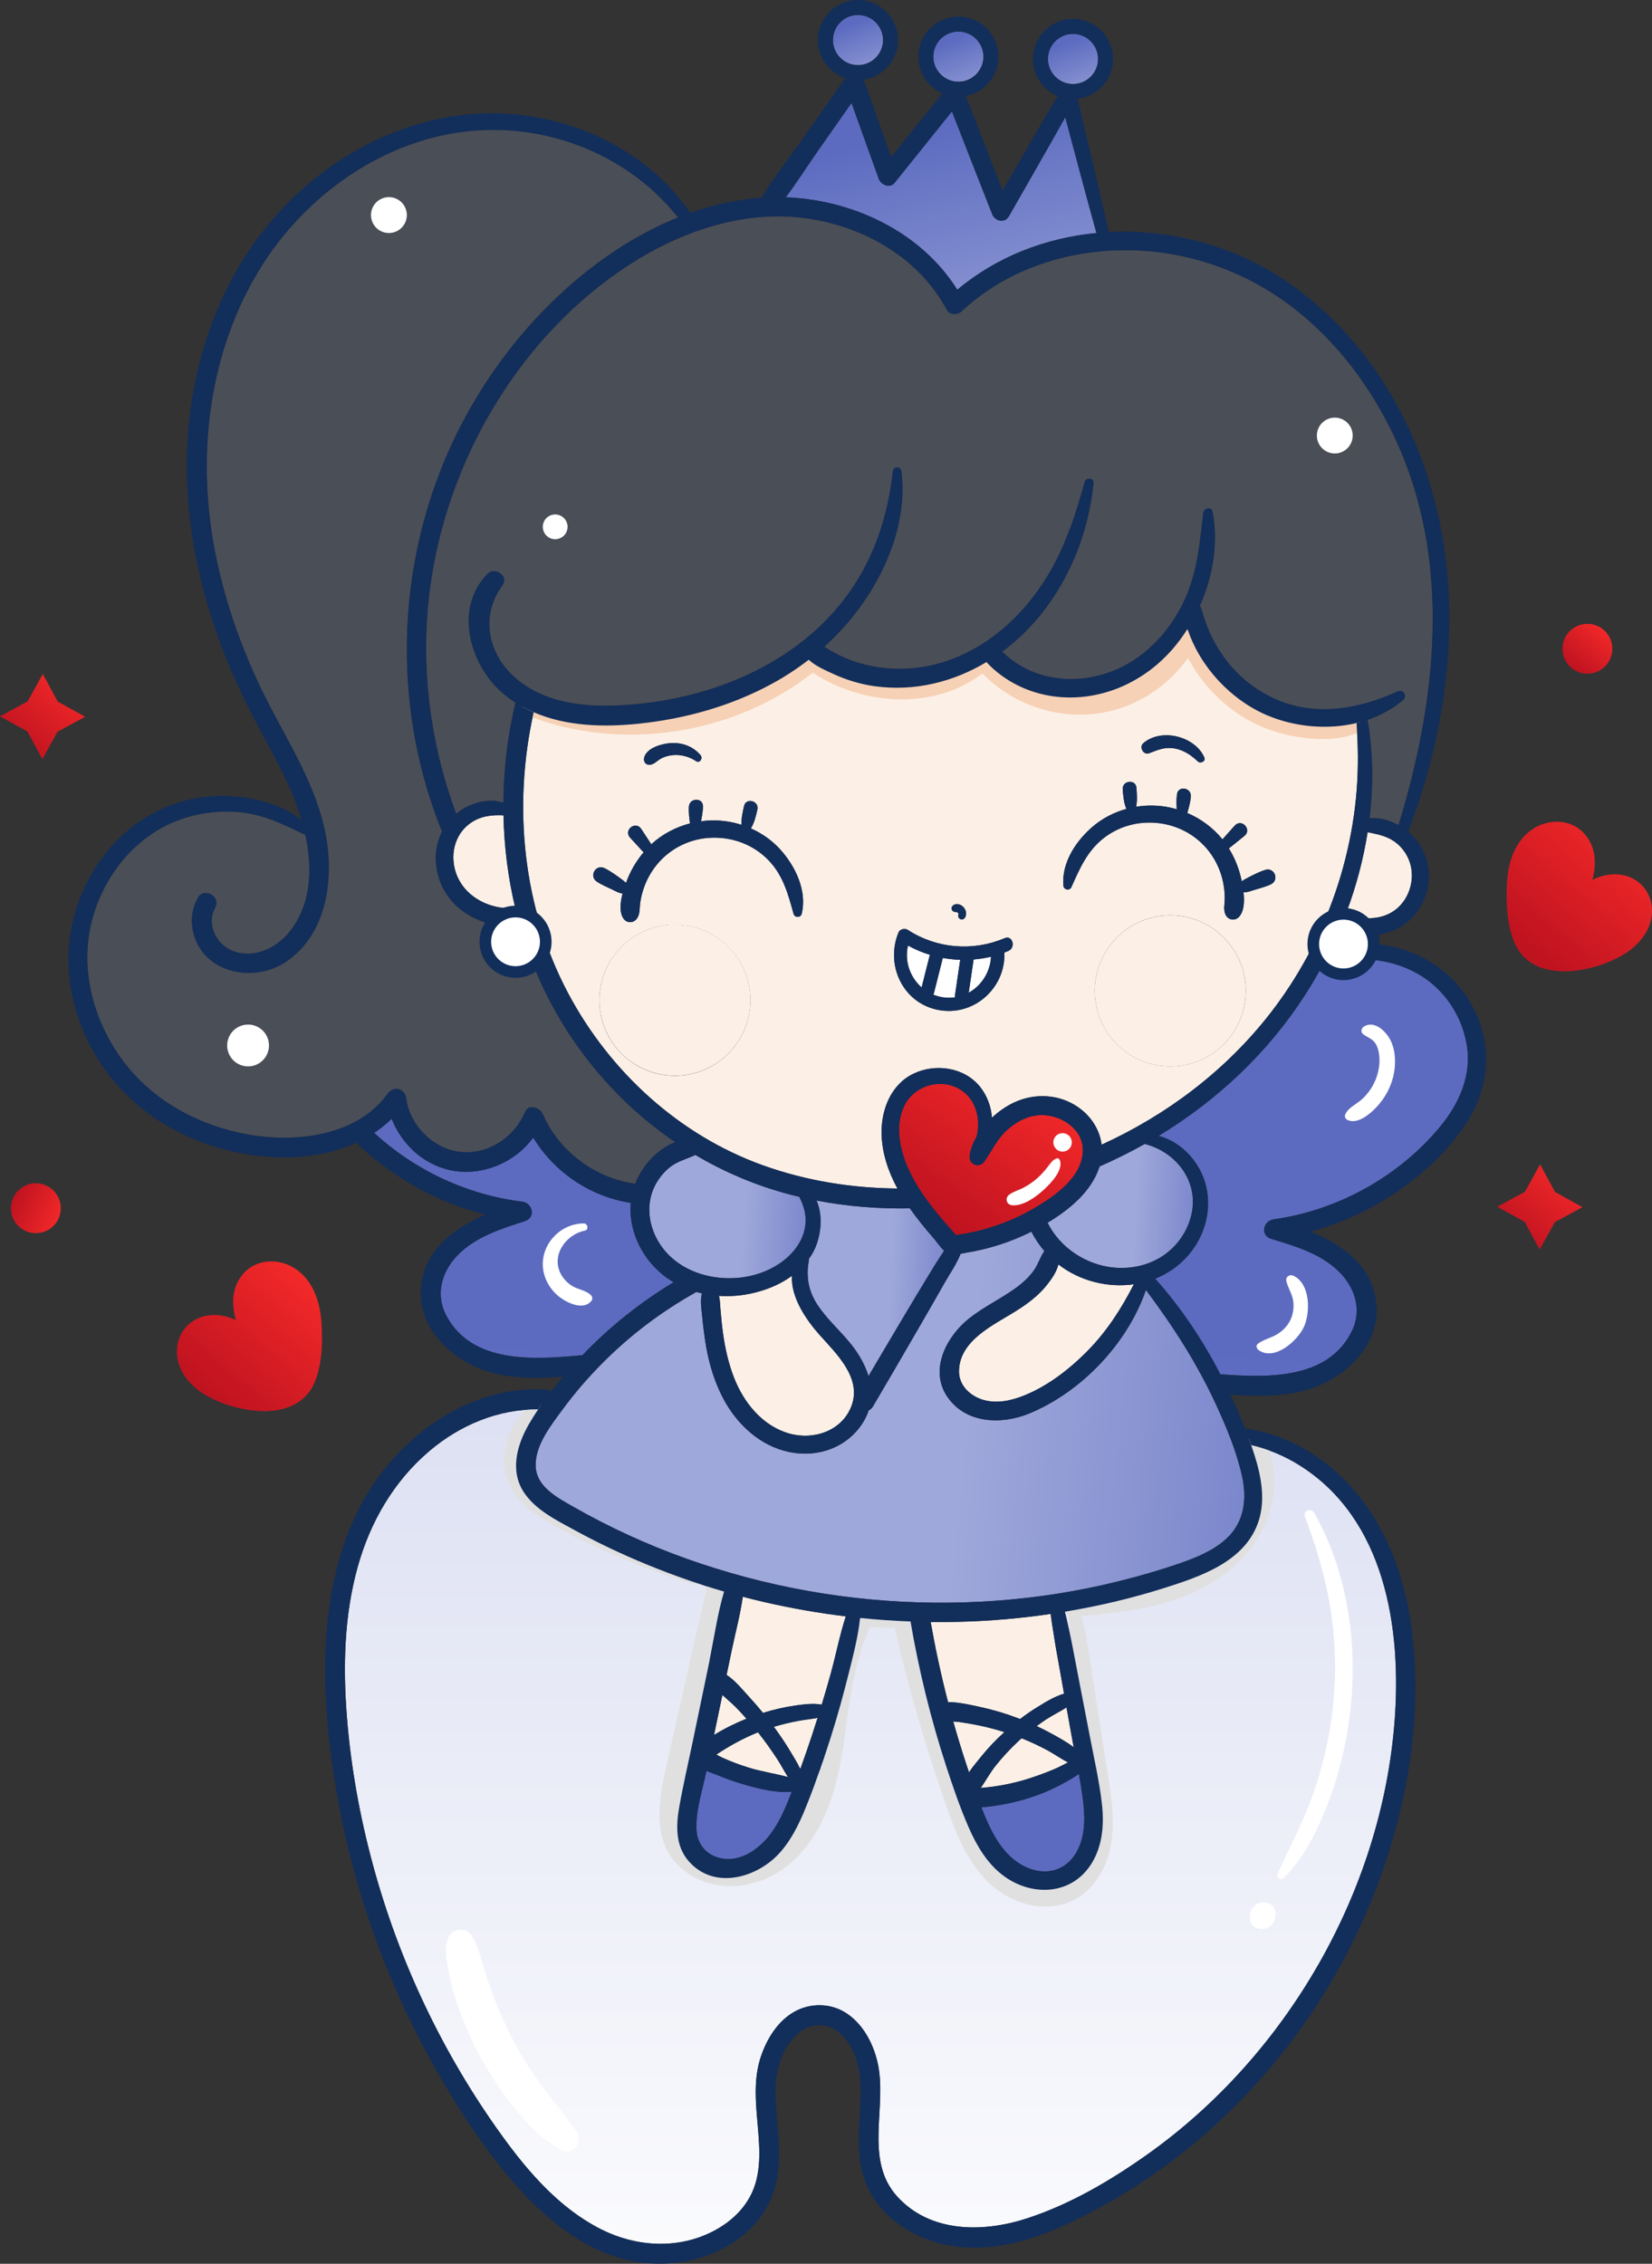 <svg width="146" height="200" viewBox="0 0 146 200" fill="none" xmlns="http://www.w3.org/2000/svg">
<rect x="0" y="0" width="146" height="200" fill="#333333" stroke="none"/>
<g clip-path="url(#clip0_516_12674)">
<path d="M105.662 110.028C106.887 108.108 107.156 105.674 106.167 103.599C105.427 102.044 104.042 100.78 102.392 100.353C107.563 97.218 112.054 93.011 115.348 87.886C115.907 87.017 116.434 86.118 116.925 85.197C119.696 84.433 122.747 84.589 125.282 86.023C127.563 87.311 129.125 89.595 129.602 92.163C130.121 94.948 128.973 97.506 127.212 99.613C123.551 103.99 118.219 106.927 112.572 107.726C111.629 107.86 111.342 109.147 112.354 109.454C114.48 110.099 116.746 110.765 118.361 112.376C119.768 113.778 120.382 115.765 119.469 117.614C117.339 121.926 111.952 121.714 107.854 121.416C106.279 118.387 104.366 115.508 102.089 112.966C103.507 112.404 104.766 111.431 105.66 110.028H105.662Z" fill="url(#paint0_linear_516_12674)"/>
<path d="M62.069 116.405C62.155 117.298 62.266 118.192 62.426 119.076C62.702 120.61 63.166 122.111 63.887 123.498C65.092 125.815 67.181 127.772 69.802 128.295C72.287 128.791 74.835 127.904 76.233 125.734C76.473 125.36 76.652 124.98 76.777 124.598C76.921 124.534 77.055 124.422 77.157 124.249C78.595 121.806 80.019 119.355 81.44 116.901C82.125 115.716 82.808 114.529 83.481 113.339C83.908 112.583 84.545 111.681 84.897 110.771C85.078 110.736 85.251 110.698 85.402 110.673C87.393 110.355 89.345 109.721 91.154 108.817C91.467 109.432 91.856 110.009 92.302 110.528C91.913 111.07 91.749 111.726 91.346 112.279C90.903 112.885 90.32 113.404 89.711 113.839C88.395 114.78 86.919 115.472 85.649 116.481C83.665 118.06 82.1 120.997 83.714 123.389C85.335 125.791 88.527 125.891 90.978 124.875C95.566 122.976 99.636 118.72 101.275 113.968C103.69 117.179 105.852 120.551 107.53 124.218C108.427 126.178 109.284 128.244 109.756 130.354C110.213 132.396 110.001 134.441 108.407 135.922C107.25 136.999 105.71 137.619 104.238 138.129C102.474 138.738 100.678 139.252 98.868 139.703C95.298 140.589 91.659 141.164 87.99 141.427C80.573 141.96 73.086 141.256 65.902 139.336C62.35 138.387 58.874 137.157 55.533 135.62C53.866 134.854 52.232 134.014 50.637 133.105C49.234 132.306 47.383 131.345 47.34 129.5C47.296 127.658 48.708 125.904 49.742 124.497C50.788 123.072 51.952 121.731 53.193 120.475C55.664 117.976 58.476 115.857 61.542 114.146C61.705 114.192 61.87 114.235 62.035 114.272C61.859 114.961 62.004 115.695 62.072 116.407L62.069 116.405Z" fill="url(#paint1_linear_516_12674)"/>
<path d="M95.322 97.846C93.656 96.668 91.512 96.543 89.677 97.377C88.99 97.689 88.286 98.164 87.662 98.745C87.597 97.768 87.234 96.799 86.628 96.034C85.244 94.289 82.674 93.919 80.72 94.862C78.737 95.82 77.874 98.039 77.909 100.139C77.939 101.852 78.498 103.499 79.308 105.001C75.265 104.968 71.238 104.32 67.432 102.955C60.034 100.301 53.921 94.703 50.239 87.802C46.201 80.234 45.303 71.245 47.165 62.923C50.029 64.165 53.327 64.263 56.438 63.937C60.535 63.509 64.567 62.393 68.197 60.425C69.347 59.802 70.443 59.085 71.475 58.287C72.065 58.842 72.988 59.235 73.569 59.506C74.756 60.059 76.016 60.449 77.316 60.628C80.809 61.111 84.236 60.26 87.183 58.495C87.193 58.509 87.204 58.523 87.218 58.537C88.751 60.165 90.83 61.195 93.039 61.511C97.046 62.085 100.994 60.372 103.627 57.351C104.104 56.803 104.546 56.206 104.948 55.57C106.065 58.934 108.789 61.839 112.014 63.208C114.395 64.219 117.281 64.506 119.891 63.883C119.952 64.825 119.997 65.773 120.006 66.719C120.086 74.915 117.263 83.121 112.22 89.578C108.307 94.589 103.127 98.505 97.358 101.129C97.194 99.829 96.456 98.645 95.322 97.846ZM59.706 95.043C63.39 95.01 66.352 91.995 66.318 88.308C66.285 84.623 63.27 81.661 59.584 81.696C55.9 81.728 52.938 84.743 52.972 88.43C53.005 92.115 56.019 95.077 59.706 95.043ZM61.913 66.716C61.27 65.957 60.312 65.592 59.322 65.647C58.56 65.689 57.199 66.035 56.943 66.887C56.856 67.18 56.957 67.484 57.272 67.555C57.71 67.655 58.087 67.183 58.442 67.002C59.422 66.504 60.614 66.644 61.513 67.242C61.853 67.468 62.141 66.982 61.913 66.714V66.716ZM68.942 75.034C68.216 74.24 67.327 73.618 66.355 73.186C66.665 72.705 66.815 72.051 66.933 71.518C67.103 70.754 65.933 70.441 65.758 71.204C65.645 71.7 65.497 72.325 65.536 72.873C64.69 72.602 63.8 72.467 62.904 72.482C62.583 72.488 62.266 72.515 61.949 72.557C62.038 72.125 62.117 71.692 62.124 71.25C62.135 70.441 60.94 70.475 60.882 71.261C60.846 71.759 60.915 72.253 60.975 72.747C59.709 73.076 58.526 73.701 57.557 74.589C57.495 74.489 57.429 74.392 57.369 74.302C57.136 73.947 56.903 73.593 56.671 73.238C56.167 72.47 55.072 73.342 55.689 74.011C55.976 74.322 56.264 74.634 56.551 74.946C56.654 75.056 56.763 75.181 56.881 75.295C56.202 76.1 55.678 77.012 55.322 78.004C55.228 77.908 55.128 77.825 55.05 77.767C54.546 77.394 53.999 76.987 53.436 76.708C52.642 76.312 52.019 77.412 52.754 77.898C53.189 78.185 53.69 78.389 54.161 78.615C54.422 78.741 54.728 78.924 55.024 78.938C54.821 79.703 54.714 80.571 55.086 81.136C55.385 81.591 56.015 81.58 56.306 81.125C56.572 80.711 56.512 80.268 56.572 79.798C56.627 79.371 56.733 78.947 56.867 78.539C57.126 77.75 57.545 76.996 58.074 76.357C59.276 74.911 61.035 74.065 62.914 74.009C64.816 73.953 66.637 74.654 67.954 76.038C69.227 77.375 69.657 79.023 70.133 80.745C70.23 81.094 70.757 81.093 70.845 80.739C71.349 78.721 70.281 76.508 68.937 75.036L68.942 75.034ZM85.138 80.128C84.875 79.851 84.394 79.743 84.141 80.091C84.017 80.262 84.155 80.505 84.335 80.555C84.386 80.569 84.439 80.574 84.492 80.569C84.509 80.574 84.525 80.578 84.54 80.585C84.556 80.589 84.603 80.609 84.612 80.613C84.629 80.625 84.649 80.639 84.652 80.639C84.666 80.655 84.683 80.673 84.688 80.678C84.704 80.711 84.724 80.758 84.707 80.7C84.712 80.712 84.715 80.725 84.718 80.739V80.745C84.71 80.77 84.71 80.772 84.718 80.753C84.649 80.91 84.683 81.094 84.842 81.184C84.995 81.272 85.196 81.216 85.285 81.064C85.466 80.756 85.375 80.377 85.137 80.126L85.138 80.128ZM88.793 82.883C85.983 84.078 82.783 83.815 80.218 82.146C79.977 81.989 79.533 82.082 79.416 82.364C78.201 85.273 79.824 88.701 83.027 89.245C86.103 89.767 88.854 87.299 88.77 84.196C88.77 84.182 88.765 84.17 88.765 84.156C88.884 84.111 89.001 84.066 89.116 84.016C89.805 83.723 89.49 82.588 88.793 82.884V82.883ZM106.438 66.927C105.623 65.042 102.619 64.282 101.033 65.67C100.645 66.01 101.067 66.737 101.555 66.549C102.328 66.25 102.957 65.968 103.814 66.123C104.62 66.27 105.279 66.714 105.858 67.272C106.089 67.493 106.583 67.264 106.438 66.927ZM112.299 78.135C113.098 77.763 112.645 76.583 111.8 76.856C111.204 77.049 110.602 77.37 110.048 77.665C109.962 77.71 109.851 77.777 109.744 77.858C109.538 76.823 109.155 75.845 108.602 74.947C108.736 74.852 108.864 74.746 108.98 74.651C109.311 74.386 109.641 74.12 109.971 73.855C110.68 73.286 109.727 72.261 109.114 72.947C108.832 73.263 108.549 73.579 108.267 73.895C108.194 73.977 108.116 74.062 108.038 74.153C107.212 73.13 106.136 72.337 104.931 71.825C105.065 71.345 105.205 70.866 105.244 70.368C105.305 69.582 104.127 69.371 104.018 70.173C103.959 70.612 103.973 71.052 103.998 71.491C103.691 71.402 103.381 71.329 103.065 71.276C102.181 71.128 101.281 71.13 100.405 71.273C100.525 70.737 100.472 70.097 100.433 69.59C100.373 68.81 99.17 68.945 99.224 69.726C99.262 70.271 99.313 70.94 99.548 71.462C98.523 71.745 97.553 72.228 96.716 72.906C95.167 74.162 93.785 76.192 93.985 78.263C94.019 78.626 94.541 78.706 94.687 78.375C95.413 76.742 96.083 75.176 97.54 74.042C99.047 72.869 100.952 72.445 102.825 72.781C104.674 73.113 106.29 74.212 107.264 75.82C107.694 76.53 107.996 77.337 108.134 78.156C108.206 78.579 108.248 79.014 108.239 79.444C108.23 79.919 108.103 80.348 108.306 80.796C108.527 81.29 109.147 81.395 109.512 80.988C109.964 80.483 109.987 79.609 109.898 78.822C110.193 78.853 110.521 78.718 110.8 78.632C111.297 78.48 111.825 78.352 112.297 78.132L112.299 78.135ZM103.49 94.215C107.175 94.183 110.137 91.168 110.102 87.481C110.07 83.796 107.055 80.834 103.369 80.868C99.684 80.901 96.722 83.916 96.756 87.603C96.789 91.288 99.804 94.25 103.49 94.215Z" fill="#FCF0E6"/>
<path d="M91.389 106.748C89.273 107.98 86.921 108.789 84.495 109.114C83.021 107.481 81.563 105.808 80.556 103.837C79.62 102.003 78.963 99.605 79.944 97.65C80.848 95.848 83.259 95.189 84.956 96.317C86.316 97.221 86.665 98.909 86.313 100.411C86.006 100.939 85.79 101.498 85.701 102.064C85.575 102.871 86.539 103.282 87.01 102.601C87.644 101.687 88.089 100.71 88.907 99.926C89.644 99.22 90.593 98.672 91.618 98.539C93.408 98.31 95.619 99.525 95.694 101.49C95.787 103.915 93.228 105.676 91.388 106.746L91.389 106.748Z" fill="url(#paint2_linear_516_12674)"/>
<path d="M105.252 104.881C105.762 106.691 105.11 108.659 103.864 110.018C102.502 111.502 100.538 112.151 98.551 111.997C96.013 111.801 93.665 110.225 92.582 108.027C94.502 106.864 96.434 105.302 97.161 103.102C97.166 103.084 97.171 103.069 97.177 103.052C98.542 102.456 99.875 101.794 101.172 101.065C103.079 101.545 104.711 102.957 105.254 104.881H105.252Z" fill="url(#paint3_linear_516_12674)"/>
<path d="M73.612 3.559C73.601 2.337 74.586 1.335 75.807 1.323C77.029 1.31 78.031 2.297 78.042 3.518C78.053 4.74 77.068 5.742 75.846 5.753C74.625 5.764 73.623 4.779 73.61 3.557L73.612 3.559Z" fill="url(#paint4_linear_516_12674)"/>
<path d="M82.484 5.027C82.474 3.805 83.458 2.803 84.68 2.792C85.902 2.781 86.903 3.766 86.916 4.988C86.927 6.209 85.942 7.211 84.721 7.224C83.499 7.236 82.497 6.25 82.486 5.028L82.484 5.027Z" fill="url(#paint5_linear_516_12674)"/>
<path d="M41.564 36.053C35.124 47.337 34.17 61.229 38.992 73.297C39.016 73.353 39.042 73.406 39.072 73.453C38.651 74.276 38.458 75.212 38.525 76.17C38.791 80.011 42.382 82.183 45.95 81.795C46.891 85.083 48.289 88.238 50.161 91.141C52.665 95.021 55.907 98.346 59.671 100.906C58.857 101.216 58.092 101.799 57.546 102.369C56.942 103 56.456 103.759 56.138 104.579C52.623 104.107 49.392 101.726 47.986 98.452C47.733 97.861 46.718 97.472 46.389 98.257C45.455 100.496 43.107 102.045 40.644 101.763C38.268 101.49 36.202 99.401 35.901 97.039C35.79 96.163 34.793 95.879 34.268 96.612C31.571 100.386 26.143 100.979 21.913 100.227C17.627 99.465 13.519 97.269 10.884 93.743C8.328 90.322 7.07 85.857 8.049 81.641C8.948 77.775 11.573 74.249 15.265 72.661C17.143 71.854 19.22 71.563 21.25 71.759C23.34 71.963 25.128 72.87 26.986 73.761C27.625 76.71 27.522 79.866 25.618 82.278C24.456 83.751 22.487 84.712 20.623 84.031C19.125 83.483 18.204 81.66 19.009 80.195C19.556 79.201 18.029 78.33 17.484 79.321C17.084 80.047 16.895 80.862 16.971 81.692C17.35 85.789 22.197 87.057 25.294 84.955C28.85 82.543 29.52 77.792 28.804 73.858C28.004 69.456 25.492 65.647 23.512 61.715C21.508 57.739 19.977 53.515 19.086 49.147C17.386 40.822 18.271 31.864 22.561 24.429C26.428 17.729 33.291 12.57 41.078 11.621C48.166 10.758 55.487 13.609 59.924 19.207C57.66 20.116 55.507 21.322 53.542 22.709C48.625 26.177 44.542 30.831 41.564 36.05V36.053Z" fill="#4A4E57"/>
<path d="M58.303 112.391C58.688 112.731 59.1 113.029 59.533 113.284C56.572 115.067 53.846 117.242 51.462 119.743C51.409 119.738 51.355 119.738 51.297 119.743C47.182 120.121 41.658 120.511 39.416 116.168C38.47 114.336 39.047 112.338 40.428 110.911C42.016 109.27 44.269 108.566 46.383 107.882C47.388 107.556 47.078 106.274 46.134 106.157C41.29 105.56 36.65 103.394 33.069 100.08C33.618 99.717 34.137 99.306 34.614 98.841C35.539 101.204 37.63 103.078 40.22 103.455C42.851 103.837 45.573 102.625 47.123 100.503C49.005 103.578 52.156 105.711 55.744 106.268C55.541 108.563 56.587 110.87 58.302 112.388L58.303 112.391Z" fill="url(#paint6_linear_516_12674)"/>
<path d="M75.254 9.1C76.054 11.329 76.855 13.559 77.657 15.789C77.85 16.328 78.641 16.683 79.07 16.149C80.756 14.047 82.443 11.943 84.13 9.843C85.313 12.87 86.492 15.901 87.686 18.924C87.93 19.546 88.797 19.754 89.167 19.105C90.827 16.189 92.506 13.285 94.145 10.357C95.052 13.771 95.957 17.185 96.903 20.588C92.433 21.018 88.109 22.657 84.601 25.602C81.546 20.722 75.931 17.925 70.263 17.478C69.988 17.456 69.716 17.442 69.443 17.433C70.457 16.083 71.369 14.636 72.33 13.266C73.305 11.878 74.279 10.489 75.254 9.101V9.1Z" fill="url(#paint7_linear_516_12674)"/>
<path d="M80.246 83.539C80.862 83.879 81.51 84.151 82.178 84.355C81.935 85.317 81.692 86.278 81.451 87.24C80.43 86.347 79.921 84.922 80.246 83.539Z" fill="white"/>
<path d="M40.088 76.158C39.959 74.872 40.428 73.59 41.469 72.797C42.38 72.104 43.413 71.976 44.496 72.03C44.552 74.79 44.897 77.538 45.537 80.215C42.993 80.446 40.361 78.864 40.088 76.156V76.158Z" fill="#FCF0E6"/>
<path d="M80.407 106.754C81.06 107.678 81.778 108.555 82.519 109.406C82.792 109.719 83.097 110.183 83.44 110.498C83.368 110.607 83.297 110.718 83.225 110.825C82.844 111.396 82.487 111.978 82.13 112.564C81.416 113.733 80.712 114.906 80.011 116.082C78.92 117.91 77.836 119.741 76.755 121.575C76.445 120.55 75.868 119.568 75.166 118.702C74.24 117.56 73.112 116.573 72.29 115.349C71.45 114.099 71.212 112.818 71.487 111.349C71.497 111.304 71.495 111.257 71.49 111.212C71.618 111.033 71.74 110.849 71.847 110.652C72.537 109.401 72.791 107.48 72.165 106.064C74.873 106.586 77.64 106.807 80.407 106.754Z" fill="url(#paint8_linear_516_12674)"/>
<path d="M85.612 87.705C85.757 86.727 85.9 85.748 86.045 84.77C86.564 84.726 87.08 84.647 87.588 84.524C87.516 85.89 86.737 87.087 85.614 87.705H85.612Z" fill="white"/>
<path d="M100.207 113.462C99.124 115.587 97.834 117.595 96.155 119.308C94.463 121.033 92.333 122.675 90.027 123.47C88.864 123.87 87.577 124.028 86.424 123.501C85.43 123.047 84.707 122.167 84.755 121.037C84.869 118.404 87.768 117.084 89.689 115.889C90.688 115.269 91.669 114.562 92.422 113.649C92.857 113.12 93.361 112.429 93.542 111.712C95.446 113.186 97.908 113.789 100.207 113.462Z" fill="#FCF0E6"/>
<path d="M124.727 77.969C124.515 79.242 123.727 80.351 122.513 80.837C121.944 81.064 121.326 81.155 120.715 81.11C120.453 81.091 119.196 80.901 119.013 80.553C119.861 78.279 120.491 75.916 120.866 73.523C121.863 73.727 122.795 73.889 123.615 74.657C124.525 75.51 124.931 76.739 124.727 77.969Z" fill="#FCF0E6"/>
<path d="M72.433 117.937C73.918 119.601 76.184 121.735 75.253 124.211C74.418 126.427 71.903 127.261 69.755 126.65C67.369 125.972 65.719 123.912 64.855 121.672C64.37 120.414 64.076 119.085 63.892 117.753C63.798 117.072 63.733 116.388 63.675 115.702C63.641 115.288 63.638 114.875 63.541 114.487C64.247 114.534 64.959 114.507 65.663 114.406C67.165 114.189 68.731 113.636 69.992 112.714C69.875 114.601 71.247 116.608 72.433 117.937Z" fill="#FCF0E6"/>
<path d="M92.613 5.229C92.602 4.008 93.587 3.006 94.809 2.995C96.03 2.984 97.032 3.969 97.043 5.19C97.054 6.412 96.069 7.414 94.848 7.426C93.626 7.439 92.624 6.452 92.612 5.231L92.613 5.229Z" fill="url(#paint9_linear_516_12674)"/>
<path d="M84.401 88.114C84.057 88.163 83.697 88.167 83.329 88.111C83.03 88.065 82.747 87.984 82.48 87.875C82.507 87.83 82.528 87.78 82.544 87.721C82.804 86.691 83.064 85.663 83.323 84.633C83.831 84.726 84.345 84.782 84.861 84.799C84.707 85.84 84.554 86.883 84.4 87.924C84.391 87.99 84.394 88.053 84.401 88.114Z" fill="white"/>
<path d="M70.641 105.736C71.028 106.515 71.283 107.28 71.179 108.212C71.059 109.287 70.49 110.239 69.714 110.973C66.84 113.697 61.455 113.583 58.835 110.59C57.598 109.177 57.02 107.179 57.623 105.367C57.894 104.554 58.4 103.823 59.037 103.256C59.73 102.639 60.545 102.442 61.368 102.079C61.398 102.065 61.424 102.05 61.45 102.034C64.051 103.572 66.866 104.761 69.836 105.537C70.104 105.607 70.372 105.672 70.64 105.736H70.641Z" fill="url(#paint10_linear_516_12674)"/>
<path d="M124.151 61.368L124.123 61.301C124.099 61.245 124.073 61.212 124.032 61.17C123.883 61.014 123.666 61.022 123.484 61.105C119.989 62.68 116.127 63.373 112.517 61.672C109.264 60.14 107.092 57.27 106.188 53.836C106.156 53.71 106.103 53.607 106.039 53.523C107.203 50.902 107.692 47.921 107.158 45.21C107.058 44.702 106.389 44.909 106.34 45.328C106.028 47.935 105.835 50.462 104.738 52.893C103.792 54.989 102.328 56.862 100.427 58.174C96.816 60.665 91.786 60.734 88.566 57.574C89.192 57.113 89.792 56.608 90.358 56.066C93.978 52.591 96.168 47.633 96.636 42.669C96.68 42.214 95.976 42.16 95.864 42.57C95.155 45.158 94.335 47.709 93.044 50.071C90.954 53.895 87.611 57.164 83.392 58.492C81.309 59.148 79.097 59.275 76.954 58.833C75.931 58.621 74.937 58.292 74.005 57.814C73.608 57.61 73.224 57.382 72.854 57.133C74.366 55.766 75.702 54.207 76.8 52.479C78.802 49.33 80.147 45.403 79.657 41.648C79.595 41.165 78.959 41.173 78.906 41.654C78.466 45.59 77.283 49.253 74.952 52.486C70.697 58.387 63.501 61.491 56.42 62.192C52.805 62.55 48.7 62.479 45.744 60.062C43.136 57.931 42.365 54.475 44.415 51.689C44.993 50.903 43.738 50.04 43.096 50.69C40.036 53.788 41.55 58.926 44.599 61.385C44.908 61.634 45.226 61.862 45.553 62.072C45.289 63.191 45.07 64.319 44.903 65.457C44.638 67.267 44.501 69.096 44.487 70.924C43.203 70.472 41.639 70.922 40.573 71.694C40.483 71.759 40.397 71.826 40.313 71.896C37.944 65.531 37.108 58.605 38.015 51.865C39.537 40.559 45.98 29.611 55.633 23.375C60.259 20.388 65.885 18.48 71.434 19.313C76.449 20.067 81.209 22.799 83.658 27.347C83.926 27.844 84.607 27.861 84.986 27.506C89.044 23.7 94.613 21.968 100.115 22.115C105.089 22.247 109.906 23.938 113.899 26.9C117.995 29.937 121.153 34.136 123.294 38.739C128.321 49.541 126.991 61.835 123.591 72.906C122.798 72.465 121.878 72.194 121.032 72.303C121.379 69.402 121.346 66.468 120.863 63.602C122.026 63.208 123.107 62.617 124.032 61.81C124.141 61.715 124.201 61.507 124.144 61.369L124.151 61.368Z" fill="#4A4E57"/>
<path d="M123.253 152.031C122.677 159.588 120.285 166.98 116.524 173.546C112.762 180.116 107.609 185.928 101.432 190.319C98.176 192.635 94.567 194.755 90.753 195.994C86.905 197.244 82.261 197.29 79.319 194.087C76.278 190.774 78.497 186.03 77.531 182.105C77.132 180.484 76.286 178.889 74.888 177.923C73.495 176.96 71.637 176.913 70.175 177.75C68.712 178.588 67.767 180.141 67.242 181.703C66.578 183.677 66.788 185.746 66.964 187.783C67.145 189.878 67.327 192.128 66.294 194.048C65.553 195.425 64.35 196.454 62.968 197.158C59.852 198.747 56.177 198.499 53.107 196.948C49.462 195.104 46.692 191.91 44.337 188.647C39.146 181.456 35.289 173.335 32.964 164.779C31.797 160.482 31.003 156.076 30.654 151.635C30.309 147.233 30.418 142.739 31.604 138.462C32.707 134.484 34.784 130.88 37.95 128.194C40.643 125.908 44.027 124.487 47.562 124.517C47.27 124.953 46.989 125.397 46.73 125.847C45.671 127.689 45.04 129.994 46.332 131.895C47.366 133.417 49.156 134.299 50.728 135.157C52.517 136.136 54.354 137.027 56.228 137.83C58.758 138.913 61.351 139.846 63.992 140.614C63.378 142.672 63.088 144.885 62.652 146.981C62.18 149.252 61.708 151.523 61.236 153.795C60.83 155.744 60.374 157.691 60.026 159.652C59.737 161.294 59.693 163.08 60.847 164.416C63.125 167.053 67.036 165.889 69.024 163.564C70.16 162.235 70.85 160.639 71.473 159.025C72.171 157.219 72.813 155.392 73.4 153.547C74.005 151.65 74.535 149.729 75.016 147.797C75.407 146.227 75.843 144.576 76.008 142.945C77.49 143.098 78.978 143.202 80.467 143.258C81.215 147.606 82.267 151.897 83.636 156.09C84.228 157.902 84.85 159.719 85.617 161.467C86.299 163.023 87.19 164.554 88.547 165.616C91.101 167.617 94.76 167.497 96.521 164.55C97.448 162.999 97.585 161.141 97.384 159.382C97.152 157.347 96.681 155.331 96.3 153.322C95.909 151.267 95.511 149.214 95.109 147.161C94.904 146.113 94.718 145.058 94.478 144.016C94.355 143.48 94.249 142.929 94.105 142.395C97.065 141.904 99.992 141.22 102.854 140.313C106.1 139.287 110.074 137.964 111.238 134.375C111.85 132.49 111.459 130.422 110.878 128.582C110.783 128.278 110.682 127.977 110.577 127.677C112.087 128.027 113.527 128.63 114.845 129.456C122.403 134.196 123.878 143.827 123.252 152.034L123.253 152.031Z" fill="url(#paint11_linear_516_12674)"/>
<path d="M68.391 152.56C69.119 152.341 69.857 152.166 70.607 152.028C71.132 151.929 71.708 151.881 72.257 151.769C72.085 152.31 71.912 152.85 71.735 153.389C71.414 154.363 71.077 155.331 70.727 156.294C70.487 155.769 70.167 155.265 69.89 154.803C69.43 154.031 68.925 153.283 68.391 152.56Z" fill="#FCF0E6"/>
<path d="M44.585 128.517C44.672 127.543 44.973 126.572 45.518 125.754C45.997 125.034 46.81 124.026 47.76 124.057C48.232 124.073 48.567 124.576 48.316 125.006C48.095 125.386 47.749 125.57 47.433 125.855C47.123 126.136 46.871 126.461 46.665 126.824C46.252 127.554 46.062 128.39 46.098 129.226C46.19 131.345 47.953 132.437 49.628 133.373C51.761 134.567 53.952 135.658 56.191 136.638C57.383 137.16 58.581 137.658 59.791 138.132C60.765 138.512 61.795 138.85 62.694 139.392C63.09 138.687 64.37 139.109 64.16 140.033C63.674 142.172 63.188 144.312 62.703 146.451C62.941 146.904 62.698 147.464 62.603 147.958C62.571 148.131 62.535 148.302 62.501 148.475C62.451 148.953 62.31 149.458 62.212 149.896C62.194 149.986 62.175 150.077 62.156 150.167C62.131 150.301 62.064 150.388 61.979 150.438C61.893 152.244 61.457 154.044 61.109 155.815C61.094 155.893 61.066 155.956 61.031 156.01C60.872 156.92 60.715 157.829 60.547 158.737C60.471 159.38 60.394 160.022 60.316 160.666C60.283 160.942 60.095 161.115 59.88 161.183C59.986 162.026 60.271 162.83 60.854 163.497C62.876 165.811 66.501 165.401 68.694 163.612C69.035 163.334 69.35 163.034 69.639 162.718C69.871 161.785 70.082 160.82 70.467 159.945C70.582 159.683 70.884 159.625 71.133 159.708L71.83 158.226C71.839 158.204 71.853 158.187 71.864 158.168C72.043 157.483 72.205 156.638 72.668 156.113C72.808 155.468 72.925 154.821 73.028 154.184C73.36 152.126 73.583 150.05 74.041 148.014C74.411 146.367 74.936 144.463 76.03 143.101C76.024 143.018 76.04 142.936 76.086 142.867C76.108 142.834 76.13 142.802 76.153 142.769C76.276 142.587 76.481 142.418 76.719 142.439C77.493 142.504 78.347 142.507 79.137 142.669C79.515 142.228 80.354 142.205 80.517 142.928C81.376 146.714 82.385 150.465 83.555 154.167C84.122 155.96 84.722 157.743 85.364 159.511C85.953 161.135 86.598 162.774 87.628 164.175C89.312 166.465 92.88 168.144 95.203 165.721C97.784 163.027 96.63 158.623 96.147 155.373L95.172 148.802C94.868 146.756 94.52 144.684 94.41 142.618C93.911 142.224 93.883 141.267 94.65 141.136C96.892 140.754 99.174 140.75 101.41 140.27C103.345 139.854 105.227 139.196 106.886 138.101C108.46 137.061 109.762 135.645 110.515 133.903C110.92 132.967 111.151 131.938 111.196 130.919C111.216 130.466 111.177 130.025 111.124 129.585C110.847 129.771 110.417 129.727 110.322 129.31C110.208 128.808 110.115 128.302 110.013 127.797C109.884 127.149 110.806 126.843 111.029 127.424C111.235 127.183 111.679 127.178 111.877 127.484C112.45 128.365 112.579 129.626 112.593 130.657C112.609 131.786 112.431 132.939 112.064 134.006C111.37 136.025 110.012 137.699 108.326 138.984C106.578 140.318 104.515 141.203 102.395 141.755C101.178 142.071 99.938 142.284 98.691 142.442C97.68 142.57 96.63 142.721 95.599 142.769C96.064 144.709 96.336 146.711 96.641 148.679C96.973 150.817 97.305 152.956 97.636 155.094C98.21 158.785 99.243 163.098 96.737 166.331C94.578 169.117 90.789 168.954 88.142 166.962C85.143 164.706 84.024 160.703 82.878 157.31C81.376 152.864 80.108 148.344 79.061 143.771C78.33 143.844 77.56 143.774 76.847 143.757C76.608 144.407 76.342 145.047 76.132 145.709C75.826 146.671 75.58 147.643 75.382 148.632C74.971 150.684 74.775 152.771 74.435 154.835C73.827 158.527 72.634 162.377 69.611 164.815C67.1 166.841 63.42 167.368 60.685 165.428C57.186 162.946 58.322 158.516 59.123 154.983L62.499 140.089C61.285 140.022 60.084 139.587 58.947 139.195C57.607 138.732 56.279 138.23 54.975 137.672C52.403 136.572 49.739 135.385 47.41 133.822C45.575 132.591 44.38 130.791 44.582 128.517H44.585Z" fill="#E0E0E0"/>
<path d="M63.857 155.297C63.683 155.219 63.5 155.114 63.313 155.011C64.476 154.237 65.693 153.565 66.989 153.048C67.612 153.832 68.194 154.648 68.737 155.488C69.041 155.957 69.317 156.506 69.643 157C68.49 156.686 67.284 156.518 66.148 156.161C65.369 155.917 64.602 155.632 63.857 155.297Z" fill="#FCF0E6"/>
<path d="M65.01 150.814C65.339 151.149 65.66 151.493 65.973 151.845C64.978 152.241 64.013 152.721 63.103 153.283C63.254 152.56 63.406 151.839 63.557 151.116L63.842 149.753C64.234 150.113 64.655 150.452 65.01 150.815V150.814Z" fill="#FCF0E6"/>
<path d="M93.673 147.57C93.795 148.257 93.916 148.946 94.039 149.633C93.212 149.868 92.414 150.37 91.707 150.801C91.169 151.129 90.651 151.49 90.149 151.873C90.085 151.848 90.023 151.822 89.959 151.797C88.87 151.382 87.75 151.051 86.611 150.806C85.762 150.624 84.727 150.376 83.786 150.377C83.18 148.04 82.671 145.68 82.25 143.302C85.23 143.336 88.212 143.176 91.169 142.814C91.734 142.746 92.297 142.669 92.86 142.587C92.924 143.23 93.05 143.877 93.142 144.5C93.293 145.527 93.493 146.548 93.672 147.57H93.673Z" fill="#FCF0E6"/>
<path d="M86.314 152.398C87.142 152.562 87.96 152.774 88.765 153.028C88.05 153.676 87.376 154.373 86.768 155.122C86.406 155.568 85.99 156.058 85.635 156.577C85.228 155.373 84.845 154.161 84.488 152.939C84.406 152.655 84.326 152.372 84.247 152.087C84.404 152.098 84.56 152.11 84.713 152.13C85.249 152.201 85.783 152.292 86.313 152.398H86.314Z" fill="#FCF0E6"/>
<path d="M94.176 157.441C94.555 157.226 94.966 156.993 95.343 156.722C95.508 157.61 95.656 158.502 95.751 159.395C95.913 160.934 95.857 162.575 94.968 163.902C94.157 165.111 92.802 165.582 91.404 165.214C89.913 164.823 88.811 163.722 88.031 162.436C87.502 161.567 87.097 160.629 86.734 159.675C88.394 159.53 90.028 159.189 91.6 158.626C92.489 158.308 93.355 157.906 94.176 157.441Z" fill="url(#paint12_linear_516_12674)"/>
<path d="M65.75 157.654C67.073 158.036 68.563 158.414 69.971 158.307C69.965 158.324 69.959 158.341 69.953 158.357C69.393 159.793 68.778 161.294 67.742 162.461C66.819 163.5 65.509 164.362 64.063 164.228C62.62 164.094 61.613 163.08 61.551 161.629C61.478 159.937 62.082 158.15 62.427 156.507L62.438 156.454C62.765 156.601 63.115 156.713 63.402 156.83C64.17 157.146 64.952 157.423 65.75 157.654Z" fill="url(#paint13_linear_516_12674)"/>
<path d="M91.616 152.498C91.87 152.31 92.127 152.126 92.391 151.95C92.977 151.555 93.648 151.238 94.254 150.85C94.436 151.867 94.619 152.883 94.804 153.9C94.832 154.058 94.864 154.215 94.893 154.373C94.32 153.924 93.64 153.559 93.079 153.244C92.601 152.978 92.113 152.73 91.618 152.5L91.616 152.498Z" fill="#FCF0E6"/>
<path d="M72.621 150.602C71.883 150.466 71.068 150.571 70.352 150.67C69.364 150.808 68.385 151.033 67.433 151.329C67.042 150.853 66.64 150.385 66.221 149.933C65.637 149.302 64.972 148.461 64.215 147.976C64.372 147.225 64.529 146.474 64.687 145.723C65.009 144.185 65.427 142.632 65.645 141.069C66.29 141.239 66.939 141.399 67.589 141.549C69.95 142.093 72.341 142.51 74.747 142.802C74.22 144.435 73.883 146.16 73.433 147.805C73.176 148.741 72.905 149.673 72.62 150.602H72.621Z" fill="#FCF0E6"/>
<path d="M91.035 157.098C89.617 157.557 88.157 157.843 86.675 157.961C87.124 157.321 87.506 156.609 87.989 156.002C88.609 155.226 89.284 154.496 90.011 153.819C90.102 153.735 90.197 153.654 90.289 153.572C91.068 153.883 91.828 154.239 92.567 154.634C93.156 154.951 93.756 155.384 94.383 155.702C94.061 155.872 93.742 156.046 93.428 156.186C92.649 156.535 91.845 156.831 91.034 157.095L91.035 157.098Z" fill="#FCF0E6"/>
<path d="M66.22 149.933C66.64 150.385 67.042 150.853 67.433 151.33C68.385 151.035 69.363 150.808 70.351 150.67C71.069 150.571 71.883 150.466 72.621 150.602C72.503 150.991 72.38 151.379 72.257 151.767C71.708 151.88 71.132 151.928 70.607 152.026C69.857 152.166 69.119 152.341 68.391 152.559C68.925 153.28 69.43 154.028 69.89 154.801C70.166 155.265 70.485 155.767 70.727 156.292C70.613 156.604 70.499 156.915 70.382 157.227C70.139 157.143 69.891 157.067 69.642 157C69.317 156.506 69.042 155.957 68.737 155.488C68.192 154.648 67.612 153.832 66.989 153.048C65.692 153.565 64.475 154.237 63.313 155.011C63.143 154.919 62.969 154.829 62.792 154.759C62.895 154.267 63 153.774 63.103 153.28C64.014 152.718 64.979 152.238 65.973 151.842C65.659 151.492 65.338 151.147 65.01 150.811C64.654 150.449 64.235 150.108 63.841 149.748C63.966 149.156 64.089 148.565 64.213 147.973C64.971 148.458 65.636 149.299 66.22 149.93V149.933Z" fill="#122E5B"/>
<path d="M89.957 151.797C90.021 151.822 90.083 151.848 90.147 151.873C90.649 151.49 91.168 151.129 91.705 150.801C92.413 150.37 93.21 149.868 94.038 149.633C94.109 150.038 94.181 150.443 94.254 150.848C93.648 151.236 92.977 151.555 92.391 151.948C92.127 152.126 91.87 152.31 91.617 152.497C92.112 152.727 92.6 152.975 93.078 153.241C93.64 153.556 94.318 153.921 94.891 154.369C94.954 154.7 95.018 155.032 95.083 155.362C94.848 155.463 94.616 155.582 94.385 155.702C93.757 155.384 93.157 154.949 92.568 154.634C91.83 154.239 91.068 153.883 90.291 153.572C90.199 153.654 90.104 153.734 90.013 153.819C89.284 154.496 88.611 155.226 87.991 156.002C87.508 156.607 87.126 157.321 86.678 157.961C86.495 157.975 86.313 157.987 86.129 157.997L86.126 157.991C85.958 157.522 85.796 157.049 85.637 156.577C85.992 156.059 86.408 155.569 86.769 155.122C87.377 154.373 88.05 153.676 88.767 153.028C87.963 152.774 87.145 152.562 86.316 152.398C85.786 152.294 85.252 152.201 84.716 152.13C84.563 152.11 84.408 152.098 84.25 152.087C84.091 151.518 83.936 150.949 83.787 150.377C84.729 150.377 85.763 150.624 86.612 150.806C87.751 151.051 88.871 151.382 89.96 151.797H89.957Z" fill="#122E5B"/>
<path d="M107.855 121.414C111.953 121.712 117.341 121.924 119.47 117.613C120.383 115.765 119.769 113.776 118.363 112.374C116.745 110.763 114.48 110.098 112.355 109.453C111.344 109.146 111.63 107.857 112.573 107.725C118.221 106.925 123.552 103.988 127.214 99.611C128.976 97.505 130.122 94.948 129.604 92.162C129.125 89.595 127.564 87.311 125.283 86.021C122.747 84.588 119.698 84.432 116.926 85.195C117.185 84.711 117.432 84.22 117.671 83.723C122.956 82.325 128.801 84.915 130.756 90.295C131.816 93.21 131.395 96.328 129.772 98.946C128.072 101.687 125.528 103.969 122.834 105.705C120.667 107.103 118.307 108.137 115.836 108.811C118.581 109.956 121.119 111.707 121.603 114.85C122.212 118.806 118.732 121.986 115.191 122.878C113.084 123.407 110.906 123.364 108.753 123.224C108.677 123.06 108.6 122.898 108.522 122.736C108.309 122.292 108.088 121.851 107.859 121.411L107.855 121.414Z" fill="#122E5B"/>
<path d="M47.187 61.569C55.155 64.61 64.554 63.161 71.194 57.778C71.461 57.561 71.906 57.396 72.226 57.635C74.374 59.239 76.928 60.142 79.614 60.188C82.244 60.235 84.691 59.358 86.996 58.161C87.067 58.11 87.145 58.069 87.228 58.041L87.232 58.038C87.324 57.99 87.416 57.98 87.504 57.995C87.697 57.998 87.893 58.075 88.071 58.256C90.35 60.592 93.731 61.815 96.981 61.287C100.098 60.781 102.851 58.791 104.37 56.038C104.738 55.372 105.625 55.596 105.869 56.22C106.854 58.731 108.736 60.88 111.078 62.214C112.368 62.948 113.782 63.437 115.248 63.669C116.021 63.792 116.803 63.847 117.585 63.839C118.378 63.83 119.188 63.661 119.977 63.725C120.412 63.761 120.63 64.327 120.215 64.578C118.838 65.413 116.727 65.366 115.186 65.179C113.469 64.97 111.794 64.45 110.285 63.601C108.013 62.323 106.215 60.407 104.99 58.142C103.171 60.693 100.355 62.515 97.241 63.002C93.444 63.596 89.518 62.261 86.838 59.512C86.834 59.508 86.829 59.501 86.824 59.497C82.569 62.776 76.21 62.339 71.835 59.434C64.838 64.905 55.06 66.448 46.734 63.269C45.688 62.87 46.126 61.165 47.186 61.569H47.187Z" fill="#F7D1B5"/>
<path d="M46.132 106.16C47.077 106.277 47.386 107.559 46.382 107.885C44.267 108.569 42.015 109.273 40.427 110.914C39.045 112.341 38.468 114.339 39.414 116.171C41.656 120.514 47.181 120.124 51.295 119.746C51.353 119.741 51.408 119.741 51.461 119.746C51.233 119.984 51.007 120.226 50.786 120.47C50.443 120.849 50.104 121.235 49.77 121.63C47.771 121.781 45.755 121.82 43.792 121.362C40.235 120.534 36.697 117.416 37.235 113.451C37.661 110.3 40.168 108.504 42.892 107.309C40.41 106.679 38.032 105.686 35.839 104.329C34.301 103.377 32.812 102.248 31.487 100.959C32.036 100.708 32.564 100.418 33.067 100.086C36.649 103.399 41.288 105.565 46.132 106.163V106.16Z" fill="#122E5B"/>
<path d="M13.29 71.973C15.515 70.712 18.14 70.145 20.689 70.358C22.734 70.53 25.037 71.116 26.657 72.467C26.438 71.717 26.179 70.991 25.899 70.307C25.046 68.225 23.925 66.265 22.868 64.283C21.868 62.407 20.946 60.497 20.137 58.531C18.45 54.434 17.283 50.13 16.772 45.727C15.836 37.631 17.39 29.074 21.941 22.226C26.146 15.896 32.905 11.237 40.497 10.2C48.189 9.148 56.566 12.322 61.007 18.804C60.644 18.932 60.282 19.069 59.925 19.212C55.488 13.615 48.166 10.762 41.08 11.625C33.293 12.573 26.43 17.733 22.563 24.433C18.272 31.869 17.387 40.827 19.087 49.152C19.978 53.518 21.511 57.744 23.513 61.72C25.494 65.653 28.005 69.461 28.806 73.863C29.521 77.797 28.851 82.546 25.296 84.96C22.198 87.062 17.352 85.793 16.973 81.697C16.897 80.868 17.085 80.053 17.485 79.326C18.031 78.335 19.558 79.206 19.011 80.2C18.205 81.664 19.126 83.487 20.625 84.036C22.488 84.717 24.457 83.755 25.62 82.283C27.524 79.871 27.627 76.714 26.988 73.766C25.131 72.875 23.343 71.968 21.251 71.764C19.221 71.566 17.144 71.857 15.267 72.666C11.574 74.254 8.949 77.778 8.05 81.646C7.07 85.862 8.328 90.326 10.886 93.748C13.52 97.274 17.63 99.468 21.915 100.231C26.145 100.984 31.573 100.39 34.27 96.616C34.793 95.884 35.79 96.166 35.903 97.043C36.202 99.406 38.269 101.495 40.645 101.768C43.107 102.05 45.455 100.499 46.391 98.262C46.72 97.475 47.734 97.865 47.988 98.457C49.393 101.73 52.626 104.111 56.139 104.583C55.98 104.993 55.864 105.417 55.797 105.849C55.775 105.99 55.758 106.134 55.745 106.275C52.157 105.719 49.007 103.586 47.125 100.51C45.575 102.632 42.853 103.845 40.221 103.463C37.632 103.087 35.541 101.213 34.616 98.849C34.137 99.314 33.618 99.725 33.07 100.088C32.569 100.42 32.039 100.71 31.49 100.961C29.144 102.034 26.431 102.394 23.85 102.216C18.93 101.878 14.041 99.839 10.657 96.186C7.355 92.624 5.548 87.69 6.176 82.833C6.749 78.406 9.379 74.193 13.291 71.976L13.29 71.973Z" fill="#122E5B"/>
<path d="M94.145 10.355C92.508 13.283 90.826 16.188 89.167 19.103C88.796 19.754 87.93 19.544 87.686 18.922C86.492 15.898 85.313 12.869 84.13 9.841C82.443 11.942 80.756 14.045 79.07 16.147C78.641 16.682 77.85 16.326 77.657 15.787C76.854 13.557 76.055 11.328 75.254 9.098C74.279 10.486 73.305 11.875 72.33 13.263C71.369 14.633 70.456 16.08 69.443 17.43C68.729 17.403 68.019 17.416 67.31 17.464C68.365 15.661 69.714 13.989 70.914 12.286C72.179 10.489 73.445 8.693 74.711 6.896C75.07 7.016 75.457 7.08 75.857 7.077C76.019 7.077 76.178 7.062 76.334 7.04C77.144 9.313 77.951 11.586 78.758 13.86C80.271 11.992 81.784 10.123 83.295 8.254C83.734 8.444 84.221 8.55 84.73 8.545C84.945 8.543 85.157 8.52 85.361 8.481C86.444 11.265 87.528 14.05 88.606 16.836C90.219 14.045 91.824 11.247 93.475 8.478C93.902 8.656 94.369 8.751 94.86 8.747C94.986 8.747 95.111 8.738 95.234 8.724C96.167 12.649 97.107 16.571 97.995 20.505C97.63 20.524 97.266 20.552 96.903 20.586C95.957 17.183 95.052 13.769 94.145 10.355Z" fill="#122E5B"/>
<path d="M37.951 128.192C34.785 130.879 32.709 134.483 31.605 138.461C30.42 142.738 30.309 147.233 30.655 151.633C31.003 156.074 31.797 160.481 32.966 164.778C35.29 173.335 39.148 181.456 44.339 188.646C46.693 191.907 49.463 195.103 53.109 196.946C56.177 198.498 59.854 198.744 62.97 197.156C64.35 196.452 65.554 195.424 66.296 194.046C67.329 192.127 67.147 189.877 66.966 187.781C66.79 185.744 66.581 183.675 67.243 181.701C67.768 180.14 68.712 178.586 70.177 177.748C71.638 176.911 73.497 176.958 74.89 177.921C76.287 178.887 77.133 180.481 77.532 182.103C78.497 186.028 76.278 190.773 79.321 194.085C82.262 197.289 86.905 197.244 90.755 195.992C94.569 194.754 98.177 192.633 101.433 190.318C107.612 185.927 112.763 180.115 116.526 173.544C120.287 166.978 122.678 159.586 123.255 152.029C123.88 143.822 122.406 134.193 114.848 129.451C113.53 128.624 112.09 128.023 110.58 127.672C110.411 127.18 110.23 126.69 110.04 126.204C113.919 126.731 117.35 128.88 119.847 131.867C122.713 135.293 124.191 139.561 124.766 143.947C125.836 152.123 124.191 160.689 121.06 168.253C118.032 175.563 113.4 182.22 107.577 187.58C104.669 190.255 101.463 192.622 98.025 194.57C94.131 196.776 89.616 198.922 85.023 198.537C81.161 198.213 77.23 195.872 76.213 191.935C75.6 189.562 76.063 187.127 76.069 184.719C76.074 183.013 75.688 181.101 74.455 179.834C73.271 178.616 71.532 178.639 70.337 179.827C69.088 181.067 68.553 182.906 68.541 184.627C68.525 187.105 69.088 189.56 68.745 192.036C68.496 193.848 67.69 195.517 66.405 196.821C63.962 199.299 60.209 200.316 56.809 199.91C52.752 199.425 49.227 196.91 46.478 194.018C43.389 190.766 40.858 186.913 38.637 183.032C36.35 179.034 34.43 174.819 32.902 170.473C31.37 166.118 30.239 161.621 29.54 157.057C28.838 152.49 28.458 147.822 28.951 143.213C29.421 138.816 30.666 134.378 33.26 130.739C35.589 127.471 38.835 124.81 42.664 123.52C44.489 122.906 46.431 122.647 48.351 122.783C48.501 122.793 48.628 122.834 48.739 122.896C48.331 123.423 47.938 123.961 47.567 124.511C44.032 124.481 40.65 125.902 37.954 128.188L37.951 128.192Z" fill="#122E5B"/>
<path d="M123.3 38.737C121.158 34.135 118 29.937 113.905 26.898C109.912 23.938 105.095 22.247 100.122 22.113C94.619 21.967 89.049 23.698 84.992 27.505C84.612 27.86 83.933 27.843 83.665 27.346C81.214 22.797 76.456 20.066 71.44 19.312C65.891 18.478 60.263 20.387 55.639 23.374C45.986 29.61 39.542 40.556 38.021 51.863C37.115 58.605 37.95 65.53 40.319 71.895C39.794 72.331 39.377 72.862 39.076 73.453C39.047 73.405 39.019 73.353 38.997 73.297C34.175 61.229 35.128 47.337 41.569 36.053C44.546 30.834 48.631 26.18 53.547 22.712C55.513 21.325 57.665 20.12 59.928 19.21C60.287 19.067 60.647 18.932 61.01 18.802C63.047 18.082 65.166 17.609 67.313 17.464C68.022 17.416 68.734 17.405 69.446 17.43C69.719 17.439 69.993 17.453 70.266 17.475C75.934 17.922 81.549 20.719 84.604 25.599C88.111 22.654 92.434 21.016 96.906 20.585C97.269 20.55 97.633 20.522 97.998 20.504C103.127 20.236 108.377 21.534 112.754 24.256C122.317 30.203 127.46 41.24 128.025 52.242C128.398 59.484 127.034 66.731 124.458 73.484C124.199 73.272 123.909 73.076 123.601 72.903C127 61.832 128.331 49.537 123.303 38.736L123.3 38.737Z" fill="#122E5B"/>
<path d="M63.857 155.297C64.602 155.632 65.368 155.918 66.147 156.161C67.283 156.517 68.491 156.686 69.642 157C69.892 157.068 70.139 157.143 70.383 157.227C70.247 157.587 70.11 157.947 69.971 158.307C68.561 158.414 67.073 158.036 65.75 157.654C64.952 157.423 64.17 157.145 63.402 156.83C63.115 156.711 62.765 156.601 62.438 156.454C62.556 155.89 62.674 155.326 62.793 154.761C62.969 154.829 63.143 154.919 63.313 155.013C63.5 155.114 63.682 155.219 63.857 155.298V155.297Z" fill="#122E5B"/>
<path d="M91.035 157.098C91.847 156.834 92.651 156.538 93.43 156.189C93.745 156.048 94.062 155.873 94.385 155.705C94.615 155.585 94.848 155.466 95.083 155.365C95.172 155.819 95.261 156.27 95.345 156.725C94.966 156.997 94.556 157.229 94.178 157.444C93.356 157.91 92.492 158.312 91.602 158.629C90.03 159.192 88.395 159.535 86.736 159.678C86.524 159.12 86.326 158.556 86.127 157.998C86.309 157.989 86.493 157.977 86.675 157.963C88.157 157.843 89.617 157.559 91.035 157.099V157.098Z" fill="#122E5B"/>
<path d="M73.402 153.545C72.815 155.39 72.173 157.218 71.475 159.024C70.852 160.638 70.161 162.235 69.025 163.563C67.036 165.889 63.127 167.051 60.849 164.415C59.693 163.078 59.737 161.292 60.028 159.65C60.376 157.69 60.832 155.742 61.237 153.793C61.709 151.521 62.181 149.251 62.653 146.979C63.09 144.883 63.381 142.671 63.993 140.613C64.542 140.771 65.092 140.924 65.645 141.069C65.427 142.632 65.009 144.185 64.686 145.723C64.529 146.474 64.372 147.225 64.214 147.976C64.09 148.568 63.967 149.159 63.842 149.751L63.557 151.114C63.406 151.837 63.255 152.559 63.104 153.282C63.001 153.774 62.896 154.267 62.794 154.761C62.675 155.325 62.557 155.889 62.438 156.454L62.427 156.507C62.083 158.15 61.479 159.938 61.552 161.629C61.614 163.08 62.622 164.094 64.063 164.228C65.511 164.362 66.821 163.5 67.742 162.461C68.778 161.294 69.393 159.793 69.953 158.357C69.959 158.34 69.965 158.322 69.971 158.307C70.11 157.949 70.247 157.589 70.382 157.227C70.499 156.915 70.613 156.604 70.727 156.292C71.077 155.329 71.414 154.36 71.735 153.388C71.912 152.849 72.085 152.308 72.257 151.767C72.38 151.379 72.501 150.991 72.621 150.602C72.905 149.673 73.178 148.741 73.435 147.805C73.885 146.16 74.221 144.435 74.748 142.802C75.169 142.853 75.589 142.898 76.01 142.942C75.845 144.575 75.409 146.225 75.018 147.794C74.536 149.725 74.006 151.647 73.402 153.544V153.545Z" fill="#122E5B"/>
<path d="M95.111 147.16C95.513 149.212 95.91 151.266 96.301 153.321C96.683 155.331 97.155 157.347 97.386 159.38C97.585 161.14 97.45 162.997 96.523 164.549C94.762 167.495 91.101 167.614 88.549 165.615C87.192 164.552 86.3 163.022 85.618 161.465C84.852 159.717 84.231 157.9 83.638 156.088C82.267 151.895 81.215 147.604 80.469 143.257C81.062 143.279 81.656 143.296 82.25 143.303C82.669 145.681 83.18 148.042 83.786 150.379C83.934 150.951 84.09 151.52 84.249 152.088C84.328 152.372 84.408 152.657 84.49 152.941C84.845 154.161 85.229 155.374 85.637 156.579C85.797 157.051 85.959 157.523 86.126 157.992L86.129 157.998C86.329 158.556 86.526 159.12 86.738 159.678C87.101 160.632 87.506 161.568 88.035 162.439C88.815 163.725 89.917 164.826 91.408 165.217C92.805 165.585 94.159 165.114 94.971 163.905C95.862 162.578 95.916 160.937 95.754 159.398C95.661 158.505 95.513 157.614 95.346 156.725C95.262 156.272 95.173 155.819 95.085 155.365C95.019 155.033 94.955 154.703 94.893 154.373C94.863 154.215 94.834 154.058 94.804 153.9C94.62 152.885 94.436 151.867 94.254 150.85C94.182 150.444 94.111 150.039 94.037 149.634C93.916 148.947 93.793 148.258 93.671 147.571C93.492 146.549 93.293 145.528 93.142 144.502C93.05 143.878 92.922 143.232 92.86 142.588C93.276 142.527 93.692 142.464 94.108 142.393C94.252 142.929 94.359 143.478 94.482 144.014C94.722 145.056 94.907 146.111 95.113 147.16H95.111Z" fill="#122E5B"/>
<path d="M76.754 121.573C77.835 119.739 78.921 117.91 80.01 116.081C80.712 114.905 81.416 113.731 82.129 112.563C82.486 111.977 82.843 111.394 83.225 110.824C83.298 110.715 83.368 110.606 83.44 110.497C83.538 110.587 83.639 110.665 83.745 110.724C84.062 110.9 84.496 110.844 84.895 110.768C84.543 111.678 83.906 112.58 83.479 113.335C82.806 114.527 82.123 115.713 81.438 116.897C80.018 119.352 78.594 121.802 77.154 124.246C77.053 124.419 76.919 124.531 76.774 124.595C77.101 123.588 77.052 122.56 76.754 121.573Z" fill="#122E5B"/>
<path d="M51.462 119.744C53.847 117.243 56.572 115.068 59.532 113.286C60.163 113.66 60.84 113.942 61.541 114.143C58.475 115.853 55.663 117.973 53.191 120.472C51.95 121.728 50.786 123.069 49.74 124.493C48.708 125.9 47.296 127.655 47.338 129.497C47.382 131.342 49.233 132.301 50.635 133.102C52.23 134.011 53.865 134.85 55.532 135.617C58.872 137.153 62.348 138.386 65.9 139.333C73.084 141.251 80.57 141.957 87.988 141.424C91.655 141.161 95.296 140.586 98.866 139.699C100.676 139.249 102.474 138.735 104.236 138.126C105.708 137.618 107.248 136.996 108.405 135.919C109.999 134.436 110.213 132.393 109.755 130.351C109.283 128.241 108.426 126.175 107.528 124.215C105.85 120.55 103.688 117.178 101.273 113.965C101.365 113.699 101.447 113.432 101.524 113.164C101.715 113.105 101.904 113.038 102.089 112.965C104.367 115.506 106.28 118.384 107.854 121.414C108.081 121.852 108.303 122.295 108.518 122.739C108.595 122.901 108.672 123.065 108.748 123.227C109.208 124.204 109.642 125.198 110.037 126.206C110.227 126.692 110.407 127.181 110.577 127.674C110.682 127.974 110.783 128.277 110.878 128.579C111.458 130.419 111.849 132.487 111.238 134.372C110.074 137.961 106.1 139.283 102.854 140.31C99.992 141.216 97.065 141.901 94.105 142.392C93.69 142.46 93.274 142.524 92.857 142.587C92.294 142.669 91.73 142.746 91.166 142.814C88.209 143.176 85.227 143.336 82.247 143.302C81.653 143.296 81.059 143.279 80.466 143.255C78.976 143.199 77.49 143.095 76.007 142.942C75.586 142.898 75.165 142.853 74.745 142.802C72.339 142.509 69.948 142.091 67.587 141.549C66.936 141.399 66.288 141.239 65.643 141.069C65.09 140.924 64.54 140.771 63.992 140.613C61.351 139.844 58.758 138.911 56.228 137.828C54.354 137.026 52.517 136.134 50.728 135.156C49.158 134.297 47.366 133.415 46.332 131.893C45.04 129.992 45.671 127.688 46.73 125.846C46.991 125.394 47.27 124.952 47.562 124.515C47.932 123.965 48.324 123.426 48.734 122.901C49.071 122.468 49.416 122.044 49.769 121.628C50.103 121.234 50.443 120.847 50.784 120.469C51.006 120.224 51.231 119.983 51.459 119.744H51.462Z" fill="#122E5B"/>
<path d="M71.487 111.347C71.212 112.815 71.45 114.097 72.29 115.347C73.112 116.572 74.24 117.558 75.166 118.7C75.868 119.567 76.445 120.548 76.755 121.573C77.052 122.56 77.102 123.588 76.775 124.595C76.65 124.978 76.471 125.358 76.231 125.731C74.834 127.901 72.283 128.788 69.8 128.292C67.179 127.769 65.09 125.813 63.886 123.495C63.164 122.108 62.702 120.607 62.424 119.073C62.266 118.189 62.155 117.296 62.068 116.402C61.999 115.69 61.854 114.954 62.03 114.267C62.526 114.381 63.03 114.453 63.541 114.487C63.638 114.876 63.641 115.288 63.675 115.702C63.733 116.386 63.798 117.072 63.892 117.753C64.074 119.085 64.37 120.416 64.855 121.672C65.718 123.912 67.37 125.972 69.755 126.65C71.903 127.261 74.418 126.427 75.253 124.211C76.186 121.735 73.919 119.601 72.433 117.937C71.247 116.608 69.875 114.601 69.992 112.714C70.568 112.292 71.076 111.79 71.489 111.21C71.495 111.255 71.495 111.302 71.486 111.347H71.487Z" fill="#122E5B"/>
<path d="M90.976 124.874C88.525 125.888 85.333 125.79 83.713 123.387C82.099 120.995 83.663 118.058 85.648 116.48C86.919 115.47 88.393 114.778 89.71 113.837C90.319 113.402 90.901 112.885 91.344 112.277C91.748 111.724 91.911 111.07 92.301 110.526C92.483 110.738 92.671 110.942 92.871 111.134C93.086 111.339 93.31 111.531 93.542 111.71C93.362 112.429 92.858 113.119 92.422 113.647C91.67 114.56 90.686 115.266 89.689 115.888C87.768 117.083 84.869 118.401 84.755 121.036C84.707 122.166 85.43 123.044 86.424 123.499C87.575 124.026 88.862 123.869 90.028 123.468C92.333 122.673 94.463 121.031 96.155 119.306C97.836 117.594 99.125 115.585 100.207 113.46C100.655 113.396 101.094 113.298 101.524 113.164C101.448 113.432 101.365 113.7 101.273 113.965C99.634 118.717 95.565 122.973 90.976 124.872V124.874Z" fill="#122E5B"/>
<path d="M59.673 100.906C60.254 101.3 60.846 101.677 61.451 102.036C61.424 102.051 61.399 102.067 61.368 102.081C60.545 102.444 59.731 102.64 59.037 103.257C58.4 103.826 57.894 104.557 57.623 105.369C57.02 107.182 57.598 109.178 58.835 110.592C61.455 113.585 66.84 113.699 69.714 110.975C70.49 110.241 71.059 109.287 71.179 108.214C71.283 107.282 71.028 106.517 70.641 105.738C71.146 105.858 71.654 105.965 72.165 106.064C72.793 107.478 72.537 109.4 71.847 110.652C71.74 110.847 71.618 111.031 71.49 111.212C71.078 111.791 70.57 112.293 69.993 112.715C68.733 113.639 67.167 114.192 65.665 114.407C64.962 114.509 64.249 114.535 63.543 114.489C63.034 114.456 62.527 114.383 62.032 114.269C61.867 114.231 61.703 114.189 61.539 114.143C60.838 113.942 60.162 113.658 59.531 113.286C59.098 113.03 58.685 112.732 58.302 112.393C56.587 110.875 55.543 108.568 55.744 106.272C55.756 106.131 55.773 105.987 55.795 105.845C55.862 105.414 55.98 104.988 56.138 104.58C56.456 103.761 56.942 103.002 57.546 102.371C58.092 101.802 58.857 101.219 59.671 100.908L59.673 100.906Z" fill="#122E5B"/>
<path d="M100.207 113.462C97.908 113.789 95.446 113.186 93.542 111.712C93.31 111.533 93.086 111.341 92.871 111.135C92.671 110.944 92.483 110.74 92.3 110.528C91.855 110.009 91.465 109.432 91.152 108.817C91.606 108.591 92.05 108.348 92.483 108.089C92.516 108.069 92.55 108.049 92.582 108.028C93.665 110.227 96.013 111.802 98.551 111.999C100.538 112.153 102.502 111.502 103.864 110.02C105.112 108.661 105.763 106.693 105.252 104.882C104.71 102.958 103.077 101.546 101.17 101.067C101.582 100.836 101.988 100.599 102.392 100.354C104.04 100.78 105.427 102.045 106.167 103.6C107.154 105.676 106.886 108.108 105.662 110.029C104.768 111.433 103.507 112.404 102.091 112.968C101.906 113.041 101.715 113.108 101.525 113.167C101.095 113.301 100.656 113.401 100.209 113.463L100.207 113.462Z" fill="#122E5B"/>
<path d="M120.715 81.11C121.326 81.155 121.944 81.063 122.513 80.837C123.727 80.351 124.515 79.242 124.727 77.969C124.931 76.739 124.526 75.51 123.615 74.657C122.795 73.889 121.863 73.729 120.866 73.523C120.93 73.116 120.989 72.71 121.037 72.302C121.883 72.192 122.804 72.463 123.597 72.904C123.907 73.076 124.197 73.274 124.454 73.486C124.624 73.624 124.78 73.769 124.919 73.916C126.223 75.295 126.617 77.372 125.983 79.156C125.336 80.974 123.811 82.274 121.896 82.574C121.045 82.707 119.446 82.607 118.427 82.029C118.633 81.541 118.828 81.05 119.012 80.553C119.194 80.903 120.451 81.091 120.713 81.11H120.715Z" fill="#122E5B"/>
<path d="M44.49 70.924C44.487 71.293 44.489 71.663 44.496 72.032C43.413 71.977 42.38 72.104 41.469 72.799C40.428 73.592 39.959 74.874 40.088 76.159C40.361 78.868 42.993 80.449 45.537 80.219C45.663 80.748 45.802 81.275 45.952 81.798C42.383 82.186 38.79 80.016 38.526 76.174C38.459 75.215 38.652 74.279 39.072 73.456C39.373 72.865 39.791 72.334 40.316 71.898C40.4 71.828 40.487 71.761 40.576 71.695C41.642 70.924 43.206 70.474 44.49 70.926V70.924Z" fill="#122E5B"/>
<path d="M115.35 87.886C112.056 93.011 107.564 97.218 102.393 100.353C101.99 100.598 101.583 100.834 101.172 101.065C99.877 101.794 98.542 102.456 97.177 103.052C97.383 102.403 97.437 101.754 97.358 101.129C103.127 98.505 108.307 94.589 112.22 89.578C117.261 83.12 120.084 74.915 120.006 66.719C119.997 65.774 119.952 64.827 119.891 63.883C120.223 63.803 120.55 63.71 120.871 63.601C121.354 66.468 121.387 69.4 121.039 72.302C120.991 72.71 120.932 73.116 120.868 73.523C120.493 75.916 119.862 78.278 119.016 80.553C118.83 81.049 118.635 81.541 118.431 82.029C118.191 82.601 117.939 83.166 117.673 83.723C117.434 84.22 117.186 84.711 116.928 85.195C116.437 86.118 115.91 87.015 115.351 87.885L115.35 87.886Z" fill="#122E5B"/>
<path d="M44.496 72.032C44.489 71.663 44.489 71.293 44.49 70.924C44.504 69.096 44.643 67.267 44.906 65.457C45.073 64.319 45.293 63.191 45.556 62.072C46.073 62.404 46.611 62.686 47.165 62.926C45.304 71.248 46.203 80.237 50.239 87.805C53.921 94.706 60.034 100.305 67.432 102.958C71.24 104.323 75.265 104.971 79.308 105.004C79.597 105.538 79.918 106.056 80.257 106.55C80.306 106.62 80.357 106.687 80.405 106.755C77.638 106.808 74.873 106.587 72.163 106.065C71.654 105.967 71.146 105.858 70.64 105.739C70.372 105.676 70.102 105.61 69.836 105.54C66.866 104.766 64.051 103.577 61.451 102.037C60.846 101.679 60.254 101.303 59.673 100.908C55.909 98.348 52.665 95.022 50.163 91.143C48.29 88.24 46.893 85.085 45.952 81.797C45.802 81.273 45.663 80.747 45.537 80.217C44.897 77.54 44.553 74.791 44.496 72.032Z" fill="#122E5B"/>
<path d="M92.583 108.027C92.55 108.047 92.516 108.067 92.483 108.088C92.05 108.348 91.606 108.589 91.152 108.815C89.344 109.719 87.391 110.353 85.4 110.671C85.249 110.696 85.076 110.735 84.895 110.769C84.496 110.846 84.062 110.9 83.746 110.726C83.641 110.668 83.538 110.588 83.44 110.498C83.097 110.183 82.79 109.719 82.519 109.406C81.778 108.554 81.058 107.676 80.407 106.754C80.359 106.685 80.307 106.618 80.259 106.548C79.919 106.054 79.598 105.538 79.31 105.002C78.498 103.5 77.941 101.852 77.911 100.141C77.875 98.041 78.738 95.822 80.722 94.864C82.675 93.919 85.246 94.29 86.629 96.035C87.236 96.8 87.599 97.769 87.664 98.746C88.287 98.167 88.991 97.692 89.678 97.378C91.515 96.545 93.658 96.669 95.323 97.847C96.456 98.648 97.194 99.832 97.359 101.13C97.439 101.755 97.384 102.405 97.179 103.053C97.174 103.07 97.169 103.086 97.163 103.103C96.436 105.303 94.504 106.866 92.584 108.028L92.583 108.027ZM91.618 98.541C90.593 98.672 89.644 99.222 88.907 99.928C88.089 100.711 87.642 101.688 87.01 102.603C86.539 103.282 85.575 102.871 85.701 102.065C85.79 101.498 86.006 100.94 86.313 100.412C86.665 98.91 86.316 97.223 84.956 96.319C83.26 95.192 80.848 95.85 79.944 97.651C78.963 99.607 79.62 102.005 80.556 103.839C81.563 105.808 83.021 107.483 84.495 109.116C86.921 108.79 89.273 107.982 91.389 106.749C93.228 105.679 95.789 103.918 95.695 101.494C95.621 99.529 93.41 98.312 91.62 98.542L91.618 98.541Z" fill="#122E5B"/>
<path d="M84.842 81.189C84.683 81.099 84.651 80.915 84.718 80.758C84.71 80.776 84.71 80.775 84.718 80.75V80.743C84.714 80.731 84.711 80.717 84.707 80.705C84.724 80.762 84.704 80.714 84.688 80.683C84.683 80.68 84.666 80.659 84.652 80.644C84.649 80.644 84.629 80.63 84.612 80.617C84.602 80.616 84.555 80.594 84.54 80.589C84.524 80.583 84.507 80.578 84.492 80.574C84.439 80.578 84.386 80.574 84.334 80.56C84.155 80.51 84.016 80.267 84.141 80.095C84.394 79.748 84.875 79.855 85.138 80.133C85.377 80.384 85.467 80.761 85.286 81.071C85.198 81.222 84.996 81.278 84.844 81.191L84.842 81.189Z" fill="#122E5B"/>
<path d="M70.138 80.745C69.661 79.022 69.231 77.375 67.958 76.038C66.642 74.654 64.82 73.953 62.918 74.009C61.039 74.064 59.28 74.91 58.079 76.357C57.549 76.996 57.13 77.75 56.871 78.539C56.738 78.949 56.632 79.371 56.577 79.798C56.516 80.268 56.577 80.711 56.311 81.125C56.018 81.58 55.39 81.593 55.091 81.136C54.718 80.571 54.826 79.703 55.028 78.938C54.732 78.925 54.427 78.741 54.165 78.615C53.696 78.389 53.193 78.187 52.758 77.898C52.023 77.412 52.645 76.312 53.441 76.708C54.003 76.988 54.55 77.394 55.055 77.767C55.133 77.825 55.233 77.908 55.326 78.004C55.683 77.012 56.206 76.1 56.886 75.295C56.766 75.181 56.657 75.056 56.555 74.946C56.269 74.634 55.98 74.322 55.694 74.011C55.077 73.342 56.172 72.471 56.675 73.238C56.907 73.593 57.141 73.947 57.373 74.302C57.432 74.394 57.499 74.489 57.562 74.589C58.529 73.701 59.712 73.076 60.98 72.747C60.919 72.253 60.851 71.759 60.886 71.261C60.943 70.475 62.139 70.439 62.128 71.25C62.122 71.692 62.042 72.125 61.954 72.557C62.27 72.515 62.588 72.488 62.909 72.482C63.803 72.467 64.694 72.602 65.54 72.873C65.501 72.325 65.648 71.7 65.763 71.204C65.939 70.441 67.108 70.753 66.938 71.518C66.819 72.051 66.67 72.705 66.36 73.186C67.332 73.618 68.22 74.24 68.946 75.034C70.291 76.505 71.358 78.718 70.855 80.737C70.766 81.091 70.239 81.093 70.143 80.744L70.138 80.745Z" fill="#122E5B"/>
<path d="M109.9 78.829C109.987 79.615 109.965 80.488 109.513 80.994C109.15 81.401 108.53 81.297 108.307 80.803C108.105 80.354 108.231 79.925 108.24 79.45C108.25 79.019 108.208 78.585 108.136 78.162C107.996 77.344 107.695 76.535 107.265 75.826C106.291 74.218 104.676 73.121 102.826 72.788C100.954 72.451 99.048 72.875 97.542 74.048C96.085 75.183 95.415 76.749 94.689 78.381C94.543 78.712 94.022 78.632 93.986 78.269C93.787 76.198 95.169 74.168 96.718 72.912C97.554 72.233 98.523 71.75 99.55 71.468C99.315 70.946 99.263 70.277 99.226 69.732C99.171 68.951 100.374 68.816 100.435 69.597C100.474 70.105 100.527 70.743 100.407 71.279C101.282 71.136 102.185 71.134 103.066 71.282C103.383 71.335 103.694 71.409 104 71.498C103.976 71.058 103.961 70.617 104.02 70.179C104.129 69.377 105.305 69.589 105.246 70.374C105.207 70.873 105.067 71.351 104.933 71.831C106.137 72.344 107.214 73.137 108.039 74.159C108.116 74.07 108.195 73.984 108.269 73.902C108.551 73.585 108.834 73.269 109.116 72.953C109.728 72.269 110.682 73.293 109.973 73.861C109.643 74.126 109.312 74.392 108.982 74.657C108.865 74.752 108.737 74.858 108.603 74.954C109.157 75.851 109.538 76.829 109.745 77.864C109.853 77.783 109.964 77.716 110.049 77.671C110.604 77.376 111.205 77.055 111.802 76.862C112.646 76.588 113.1 77.769 112.301 78.141C111.829 78.361 111.302 78.489 110.803 78.642C110.526 78.727 110.196 78.863 109.901 78.832L109.9 78.829Z" fill="#122E5B"/>
<path d="M61.513 67.245C60.614 66.647 59.423 66.507 58.442 67.005C58.086 67.186 57.709 67.658 57.272 67.558C56.957 67.487 56.855 67.181 56.943 66.89C57.198 66.038 58.56 65.692 59.322 65.65C60.31 65.595 61.27 65.958 61.913 66.719C62.141 66.987 61.852 67.474 61.513 67.247V67.245Z" fill="#122E5B"/>
<path d="M105.858 67.273C105.278 66.716 104.619 66.271 103.814 66.125C102.957 65.969 102.327 66.251 101.554 66.55C101.067 66.739 100.644 66.011 101.032 65.671C102.619 64.285 105.623 65.044 106.438 66.929C106.583 67.266 106.089 67.495 105.858 67.273Z" fill="#122E5B"/>
<path d="M93.476 8.479C92.205 7.951 91.303 6.702 91.29 5.242C91.273 3.291 92.845 1.689 94.798 1.67C96.749 1.653 98.35 3.225 98.369 5.178C98.386 7.002 97.01 8.522 95.236 8.726C95.112 8.74 94.988 8.747 94.862 8.749C94.371 8.754 93.903 8.657 93.476 8.479ZM97.045 5.189C97.034 3.967 96.03 2.982 94.81 2.993C93.589 3.004 92.604 4.008 92.615 5.228C92.626 6.449 93.629 7.434 94.851 7.423C96.072 7.412 97.057 6.409 97.046 5.187L97.045 5.189Z" fill="#122E5B"/>
<path d="M83.296 8.255C82.051 7.716 81.173 6.48 81.16 5.039C81.143 3.088 82.715 1.486 84.668 1.468C86.618 1.451 88.222 3.023 88.239 4.975C88.254 6.711 87.011 8.169 85.362 8.483C85.158 8.522 84.947 8.543 84.731 8.546C84.222 8.551 83.737 8.447 83.296 8.255ZM86.914 4.986C86.903 3.765 85.9 2.78 84.678 2.791C83.457 2.802 82.472 3.805 82.483 5.025C82.494 6.245 83.497 7.231 84.717 7.221C85.938 7.21 86.924 6.206 86.913 4.985L86.914 4.986Z" fill="#122E5B"/>
<path d="M74.712 6.898C73.317 6.434 72.301 5.122 72.287 3.571C72.27 1.619 73.844 0.017 75.795 -1.37679e-05C77.746 -0.017 79.347 1.555 79.366 3.507C79.382 5.296 78.06 6.792 76.335 7.041C76.18 7.065 76.021 7.077 75.859 7.079C75.458 7.082 75.072 7.018 74.712 6.898ZM78.042 3.52C78.031 2.298 77.027 1.314 75.807 1.324C74.587 1.335 73.601 2.339 73.612 3.56C73.623 4.782 74.626 5.767 75.848 5.756C77.069 5.745 78.054 4.741 78.043 3.521L78.042 3.52Z" fill="#122E5B"/>
<path d="M89.114 84.017C88.997 84.067 88.881 84.112 88.764 84.157C88.764 84.171 88.768 84.184 88.768 84.198C88.853 87.3 86.101 89.768 83.026 89.246C79.822 88.703 78.199 85.275 79.414 82.366C79.533 82.084 79.975 81.99 80.216 82.147C82.779 83.816 85.98 84.08 88.792 82.885C89.488 82.588 89.803 83.724 89.114 84.016V84.017ZM80.246 83.537C79.921 84.922 80.428 86.345 81.451 87.238C81.694 86.277 81.937 85.315 82.178 84.354C81.51 84.15 80.862 83.877 80.246 83.537ZM83.322 84.633C83.061 85.663 82.801 86.691 82.543 87.721C82.527 87.78 82.505 87.83 82.479 87.875C82.745 87.984 83.029 88.065 83.328 88.111C83.697 88.167 84.055 88.163 84.4 88.114C84.39 88.054 84.387 87.992 84.398 87.924C84.552 86.883 84.705 85.84 84.859 84.799C84.344 84.782 83.829 84.726 83.322 84.633ZM86.045 84.768C85.9 85.747 85.757 86.725 85.612 87.704C86.735 87.085 87.514 85.889 87.586 84.522C87.078 84.645 86.562 84.726 86.043 84.768H86.045Z" fill="#122E5B"/>
<path d="M112.012 63.208C108.789 61.839 106.064 58.934 104.947 55.57C104.545 56.204 104.104 56.803 103.626 57.351C100.993 60.372 97.045 62.085 93.037 61.511C90.828 61.195 88.75 60.165 87.217 58.537C87.204 58.523 87.194 58.509 87.181 58.495C84.235 60.26 80.806 61.112 77.314 60.628C76.015 60.449 74.754 60.057 73.567 59.506C72.986 59.236 72.064 58.842 71.473 58.287C70.442 59.085 69.345 59.802 68.195 60.425C64.565 62.395 60.533 63.51 56.437 63.937C53.326 64.263 50.027 64.166 47.164 62.923C46.609 62.683 46.072 62.401 45.554 62.069C45.227 61.86 44.909 61.631 44.601 61.382C41.552 58.923 40.036 53.784 43.097 50.687C43.739 50.037 44.993 50.9 44.417 51.685C42.367 54.471 43.138 57.928 45.746 60.059C48.702 62.476 52.807 62.546 56.421 62.189C63.501 61.488 70.697 58.384 74.954 52.483C77.286 49.25 78.467 45.587 78.908 41.651C78.963 41.168 79.597 41.162 79.659 41.645C80.148 45.4 78.804 49.327 76.802 52.475C75.703 54.203 74.367 55.765 72.855 57.13C73.225 57.379 73.609 57.606 74.007 57.811C74.937 58.287 75.932 58.618 76.956 58.83C79.097 59.272 81.309 59.143 83.394 58.488C87.613 57.161 90.956 53.892 93.045 50.068C94.335 47.706 95.155 45.154 95.865 42.567C95.978 42.156 96.682 42.209 96.638 42.665C96.168 47.631 93.98 52.589 90.359 56.062C89.794 56.605 89.194 57.109 88.568 57.571C91.787 60.731 96.817 60.662 100.429 58.171C102.329 56.86 103.794 54.986 104.74 52.89C105.836 50.459 106.03 47.932 106.341 45.325C106.391 44.906 107.06 44.699 107.159 45.207C107.694 47.919 107.204 50.899 106.041 53.52C106.104 53.604 106.157 53.706 106.19 53.833C107.094 57.267 109.267 60.137 112.519 61.669C116.129 63.369 119.991 62.675 123.485 61.102C123.666 61.02 123.884 61.011 124.034 61.167C124.074 61.209 124.102 61.242 124.124 61.298L124.152 61.365C124.208 61.502 124.149 61.711 124.04 61.806C123.115 62.613 122.032 63.203 120.871 63.598C120.55 63.707 120.223 63.8 119.891 63.88C117.282 64.503 114.395 64.216 112.014 63.205L112.012 63.208Z" fill="#122E5B"/>
<path d="M98.708 92.264C96.102 89.658 96.102 85.432 98.708 82.826C101.314 80.22 105.539 80.22 108.145 82.826C110.751 85.432 110.751 89.658 108.145 92.264C105.539 94.871 101.314 94.871 98.708 92.264Z" fill="#FCF0E6"/>
<path d="M53.586 91.149C52.046 87.8 53.512 83.838 56.86 82.297C60.208 80.757 64.171 82.223 65.711 85.572C67.251 88.92 65.785 92.883 62.437 94.423C59.089 95.963 55.126 94.498 53.586 91.149Z" fill="#FCF0E6"/>
<path d="M93.092 100.934C93.097 101.384 93.464 101.747 93.916 101.743C94.366 101.738 94.73 101.37 94.725 100.919C94.72 100.468 94.352 100.105 93.9 100.11C93.45 100.115 93.087 100.482 93.092 100.934Z" fill="white"/>
<path d="M89.193 105.543C89.567 105.266 90.038 105.152 90.448 104.934C90.881 104.702 91.297 104.429 91.665 104.1C91.987 103.812 92.278 103.489 92.548 103.151C92.804 102.83 92.983 102.489 93.382 102.343C93.506 102.298 93.631 102.391 93.671 102.503C93.982 103.374 92.894 104.507 92.319 105.045C91.61 105.708 90.484 106.558 89.46 106.484C88.941 106.447 88.787 105.845 89.195 105.542L89.193 105.543Z" fill="white"/>
<path d="M112.931 165.527C113.786 163.564 114.804 161.677 115.6 159.686C116.388 157.716 116.979 155.66 117.383 153.576C118.19 149.402 118.191 145.008 117.35 140.837C116.879 138.507 116.159 136.192 115.32 133.969C115.14 133.493 115.884 133.186 116.13 133.618C120.493 141.314 120.458 151.421 117.283 159.536C116.378 161.85 115.228 164.15 113.459 165.925C113.176 166.21 112.784 165.858 112.931 165.524V165.527Z" fill="white"/>
<path d="M111.662 168.067C113.182 168.053 113.033 170.412 111.518 170.426C109.997 170.44 110.147 168.081 111.662 168.067Z" fill="white"/>
<path d="M39.57 171.28C39.876 170.465 40.991 170.174 41.585 170.878C42.128 171.522 42.351 172.538 42.6 173.337C42.848 174.138 43.104 174.936 43.379 175.727C43.909 177.251 44.553 178.723 45.303 180.152C46.037 181.548 46.852 182.896 47.799 184.158C48.301 184.828 48.804 185.497 49.339 186.14C49.904 186.821 50.37 187.555 50.903 188.256C51.634 189.216 50.563 190.59 49.479 189.888C48.702 189.384 47.971 188.915 47.299 188.266C46.673 187.659 46.072 187.011 45.528 186.33C44.38 184.892 43.337 183.343 42.454 181.728C41.585 180.137 40.89 178.455 40.309 176.74C40.028 175.913 39.81 175.063 39.648 174.205C39.483 173.324 39.254 172.132 39.573 171.28H39.57Z" fill="white"/>
<path d="M51.596 108.088C51.948 108.088 52.057 108.652 51.688 108.723C50.258 109.001 48.988 110.462 49.344 111.972C49.502 112.633 49.94 113.197 50.499 113.572C51.038 113.935 51.791 113.97 52.241 114.445C52.383 114.594 52.377 114.803 52.246 114.958C51.562 115.763 50.211 115.149 49.528 114.647C48.698 114.037 48.11 113.096 47.992 112.066C47.752 109.964 49.513 108.083 51.596 108.089V108.088Z" fill="white"/>
<path d="M118.876 98.505C119.107 97.88 119.836 97.582 120.314 97.162C120.865 96.679 121.301 96.06 121.575 95.381C121.846 94.706 121.975 93.961 121.891 93.237C121.845 92.832 121.731 92.371 121.46 92.053C121.179 91.724 120.765 91.612 120.442 91.341C120.235 91.166 120.318 90.844 120.517 90.711C121.483 90.074 122.574 91.185 122.942 92.014C123.37 92.975 123.372 94.133 123.124 95.142C122.876 96.154 122.329 97.107 121.609 97.857C121.031 98.458 119.937 99.387 119.052 98.927C118.917 98.857 118.82 98.654 118.876 98.505Z" fill="white"/>
<path d="M111.153 118.734C111.58 118.393 112.115 118.264 112.601 118.026C113.176 117.743 113.662 117.318 113.974 116.752C114.263 116.226 114.368 115.612 114.301 115.017C114.226 114.342 113.84 113.825 113.685 113.191C113.593 112.813 113.97 112.55 114.304 112.706C115.817 113.412 115.82 115.945 115.236 117.229C114.681 118.446 112.641 120.288 111.228 119.275C111.069 119.161 110.963 118.887 111.153 118.734Z" fill="white"/>
<path d="M116.231 84.335C115.715 82.952 116.416 81.413 117.799 80.896C119.181 80.379 120.721 81.081 121.237 82.464C121.754 83.846 121.052 85.386 119.67 85.902C118.287 86.419 116.748 85.717 116.231 84.335Z" fill="white"/>
<path d="M118.763 86.591C120.52 86.576 121.937 85.133 121.921 83.377C121.905 81.619 120.463 80.203 118.707 80.22C116.949 80.236 115.533 81.678 115.55 83.434C115.565 85.192 117.008 86.608 118.764 86.593L118.763 86.591ZM118.714 81.248C119.903 81.237 120.88 82.196 120.891 83.386C120.902 84.575 119.944 85.552 118.753 85.563C117.563 85.574 116.587 84.616 116.577 83.425C116.566 82.236 117.524 81.259 118.714 81.248Z" fill="#122E5B"/>
<path d="M42.891 83.227C42.905 84.703 44.111 85.889 45.587 85.875C47.062 85.861 48.248 84.654 48.234 83.179C48.22 81.703 47.014 80.518 45.538 80.532C44.063 80.546 42.877 81.752 42.891 83.227Z" fill="white"/>
<path d="M45.591 86.39C47.349 86.375 48.765 84.932 48.748 83.176C48.733 81.418 47.29 80.002 45.534 80.017C43.776 80.033 42.36 81.476 42.377 83.232C42.392 84.99 43.835 86.406 45.591 86.39ZM45.543 81.047C46.732 81.037 47.709 81.995 47.72 83.185C47.731 84.374 46.771 85.351 45.582 85.362C44.393 85.373 43.416 84.415 43.405 83.224C43.394 82.035 44.354 81.058 45.543 81.047Z" fill="#122E5B"/>
<path d="M133.182 77.951C133.282 76.231 133.848 74.435 135.283 73.366C136.68 72.325 138.757 72.283 139.985 73.617C141.077 74.804 141.095 76.298 140.742 77.733C141.515 77.337 142.378 77.149 143.291 77.286C144.928 77.532 146.055 78.925 145.998 80.577C145.939 82.288 144.74 83.62 143.316 84.432C140.605 85.977 135.49 86.923 133.885 83.374C133.17 81.791 133.083 79.661 133.182 77.95V77.951Z" fill="url(#paint14_linear_516_12674)"/>
<path d="M28.401 116.715C28.27 114.996 27.672 113.211 26.218 112.168C24.802 111.152 22.725 111.148 21.522 112.503C20.452 113.711 20.46 115.204 20.84 116.634C20.059 116.252 19.195 116.079 18.283 116.234C16.65 116.509 15.549 117.923 15.636 119.573C15.726 121.282 16.95 122.592 18.388 123.378C21.125 124.874 26.257 125.729 27.796 122.151C28.483 120.556 28.532 118.424 28.402 116.717L28.401 116.715Z" fill="url(#paint15_linear_516_12674)"/>
<path d="M137.429 105.308L136.111 102.868L134.768 105.294L132.328 106.612L134.754 107.955L136.072 110.395L137.415 107.969L139.855 106.651L137.429 105.308Z" fill="url(#paint16_linear_516_12674)"/>
<path d="M5.101 61.982L3.782 59.543L2.439 61.969L-0.001 63.288L2.425 64.629L3.743 67.069L5.087 64.643L7.527 63.325L5.101 61.982Z" fill="url(#paint17_linear_516_12674)"/>
<path d="M138.087 57.339C138.097 58.555 139.093 59.534 140.31 59.523C141.527 59.512 142.505 58.517 142.495 57.3C142.484 56.083 141.488 55.104 140.271 55.115C139.054 55.126 138.076 56.122 138.087 57.339Z" fill="url(#paint18_linear_516_12674)"/>
<path d="M1.05 107.356C0.713 106.186 1.388 104.964 2.558 104.627C3.728 104.29 4.95 104.965 5.287 106.135C5.624 107.305 4.949 108.527 3.779 108.864C2.609 109.202 1.387 108.526 1.05 107.356Z" fill="url(#paint19_linear_516_12674)"/>
<path d="M117.965 40.063C117.091 40.063 116.382 39.355 116.382 38.48C116.382 37.606 117.091 36.897 117.965 36.897C118.84 36.897 119.548 37.606 119.548 38.48C119.548 39.355 118.84 40.063 117.965 40.063Z" fill="white"/>
<path d="M49.066 47.639C48.462 47.639 47.972 47.149 47.972 46.545C47.972 45.941 48.462 45.451 49.066 45.451C49.67 45.451 50.16 45.941 50.16 46.545C50.16 47.149 49.67 47.639 49.066 47.639Z" fill="white"/>
<path d="M32.829 19.365C32.628 18.513 33.155 17.66 34.007 17.459C34.859 17.258 35.712 17.785 35.913 18.637C36.114 19.489 35.587 20.342 34.735 20.543C33.883 20.744 33.03 20.217 32.829 19.365Z" fill="white"/>
<path d="M20.126 92.791C19.891 91.798 20.506 90.802 21.5 90.568C22.493 90.333 23.488 90.948 23.723 91.942C23.957 92.935 23.342 93.93 22.349 94.165C21.355 94.399 20.36 93.784 20.126 92.791Z" fill="white"/>
</g>
<defs>
<linearGradient id="paint0_linear_516_12674" x1="115.635" y1="192.972" x2="120.724" y2="120.19" gradientUnits="userSpaceOnUse">
<stop stop-color="#9FA8DA"/>
<stop offset="1" stop-color="#5C6BC0"/>
</linearGradient>
<linearGradient id="paint1_linear_516_12674" x1="133.167" y1="126.434" x2="85.627" y2="121.693" gradientUnits="userSpaceOnUse">
<stop stop-color="#5C6BC0"/>
<stop offset="1" stop-color="#9FA8DA"/>
</linearGradient>
<linearGradient id="paint2_linear_516_12674" x1="94.053" y1="97.397" x2="85.61" y2="109.539" gradientUnits="userSpaceOnUse">
<stop stop-color="#F32929"/>
<stop offset="1" stop-color="#BF1320"/>
</linearGradient>
<linearGradient id="paint3_linear_516_12674" x1="110.184" y1="106.952" x2="100.374" y2="106.351" gradientUnits="userSpaceOnUse">
<stop stop-color="#5C6BC0"/>
<stop offset="1" stop-color="#9FA8DA"/>
</linearGradient>
<linearGradient id="paint4_linear_516_12674" x1="77.917" y1="7.852" x2="75.523" y2="1.991" gradientUnits="userSpaceOnUse">
<stop stop-color="#9FA8DA"/>
<stop offset="1" stop-color="#5C6BC0"/>
</linearGradient>
<linearGradient id="paint5_linear_516_12674" x1="86.791" y1="9.324" x2="84.396" y2="3.461" gradientUnits="userSpaceOnUse">
<stop stop-color="#9FA8DA"/>
<stop offset="1" stop-color="#5C6BC0"/>
</linearGradient>
<linearGradient id="paint6_linear_516_12674" x1="46.039" y1="160.931" x2="47.794" y2="119.046" gradientUnits="userSpaceOnUse">
<stop stop-color="#9FA8DA"/>
<stop offset="1" stop-color="#5C6BC0"/>
</linearGradient>
<linearGradient id="paint7_linear_516_12674" x1="96.131" y1="33.422" x2="90.23" y2="9.395" gradientUnits="userSpaceOnUse">
<stop stop-color="#9FA8DA"/>
<stop offset="1" stop-color="#5C6BC0"/>
</linearGradient>
<linearGradient id="paint8_linear_516_12674" x1="87.908" y1="114.399" x2="78.676" y2="114.024" gradientUnits="userSpaceOnUse">
<stop stop-color="#5C6BC0"/>
<stop offset="1" stop-color="#9FA8DA"/>
</linearGradient>
<linearGradient id="paint9_linear_516_12674" x1="96.919" y1="9.526" x2="94.523" y2="3.664" gradientUnits="userSpaceOnUse">
<stop stop-color="#9FA8DA"/>
<stop offset="1" stop-color="#5C6BC0"/>
</linearGradient>
<linearGradient id="paint10_linear_516_12674" x1="76.321" y1="107.889" x2="65.773" y2="107.191" gradientUnits="userSpaceOnUse">
<stop stop-color="#5C6BC0"/>
<stop offset="1" stop-color="#9FA8DA"/>
</linearGradient>
<linearGradient id="paint11_linear_516_12674" x1="76.932" y1="79.821" x2="76.932" y2="210.493" gradientUnits="userSpaceOnUse">
<stop stop-color="#CCD1EC"/>
<stop offset="1" stop-color="white"/>
</linearGradient>
<linearGradient id="paint12_linear_516_12674" x1="91.189" y1="182.049" x2="92.038" y2="164.976" gradientUnits="userSpaceOnUse">
<stop stop-color="#9FA8DA"/>
<stop offset="1" stop-color="#5C6BC0"/>
</linearGradient>
<linearGradient id="paint13_linear_516_12674" x1="65.675" y1="179.351" x2="66.424" y2="163.914" gradientUnits="userSpaceOnUse">
<stop stop-color="#9FA8DA"/>
<stop offset="1" stop-color="#5C6BC0"/>
</linearGradient>
<linearGradient id="paint14_linear_516_12674" x1="144.7" y1="74.218" x2="135.873" y2="84.37" gradientUnits="userSpaceOnUse">
<stop stop-color="#F32929"/>
<stop offset="1" stop-color="#BF1320"/>
</linearGradient>
<linearGradient id="paint15_linear_516_12674" x1="27.161" y1="113.063" x2="18.323" y2="123.199" gradientUnits="userSpaceOnUse">
<stop stop-color="#F32929"/>
<stop offset="1" stop-color="#BF1320"/>
</linearGradient>
<linearGradient id="paint16_linear_516_12674" x1="139.093" y1="103.79" x2="134.087" y2="109.711" gradientUnits="userSpaceOnUse">
<stop stop-color="#F32929"/>
<stop offset="1" stop-color="#BF1320"/>
</linearGradient>
<linearGradient id="paint17_linear_516_12674" x1="6.765" y1="60.465" x2="1.759" y2="66.386" gradientUnits="userSpaceOnUse">
<stop stop-color="#F32929"/>
<stop offset="1" stop-color="#BF1320"/>
</linearGradient>
<linearGradient id="paint18_linear_516_12674" x1="142.048" y1="55.655" x2="139.117" y2="59.122" gradientUnits="userSpaceOnUse">
<stop stop-color="#F32929"/>
<stop offset="1" stop-color="#BF1320"/>
</linearGradient>
<linearGradient id="paint19_linear_516_12674" x1="5.255" y1="107.974" x2="1.11" y2="106.117" gradientUnits="userSpaceOnUse">
<stop stop-color="#F32929"/>
<stop offset="1" stop-color="#BF1320"/>
</linearGradient>
<clipPath id="clip0_516_12674">
<rect width="146" height="200" fill="white" transform="matrix(-1 0 0 1 146 0)"/>
</clipPath>
</defs>
</svg>
